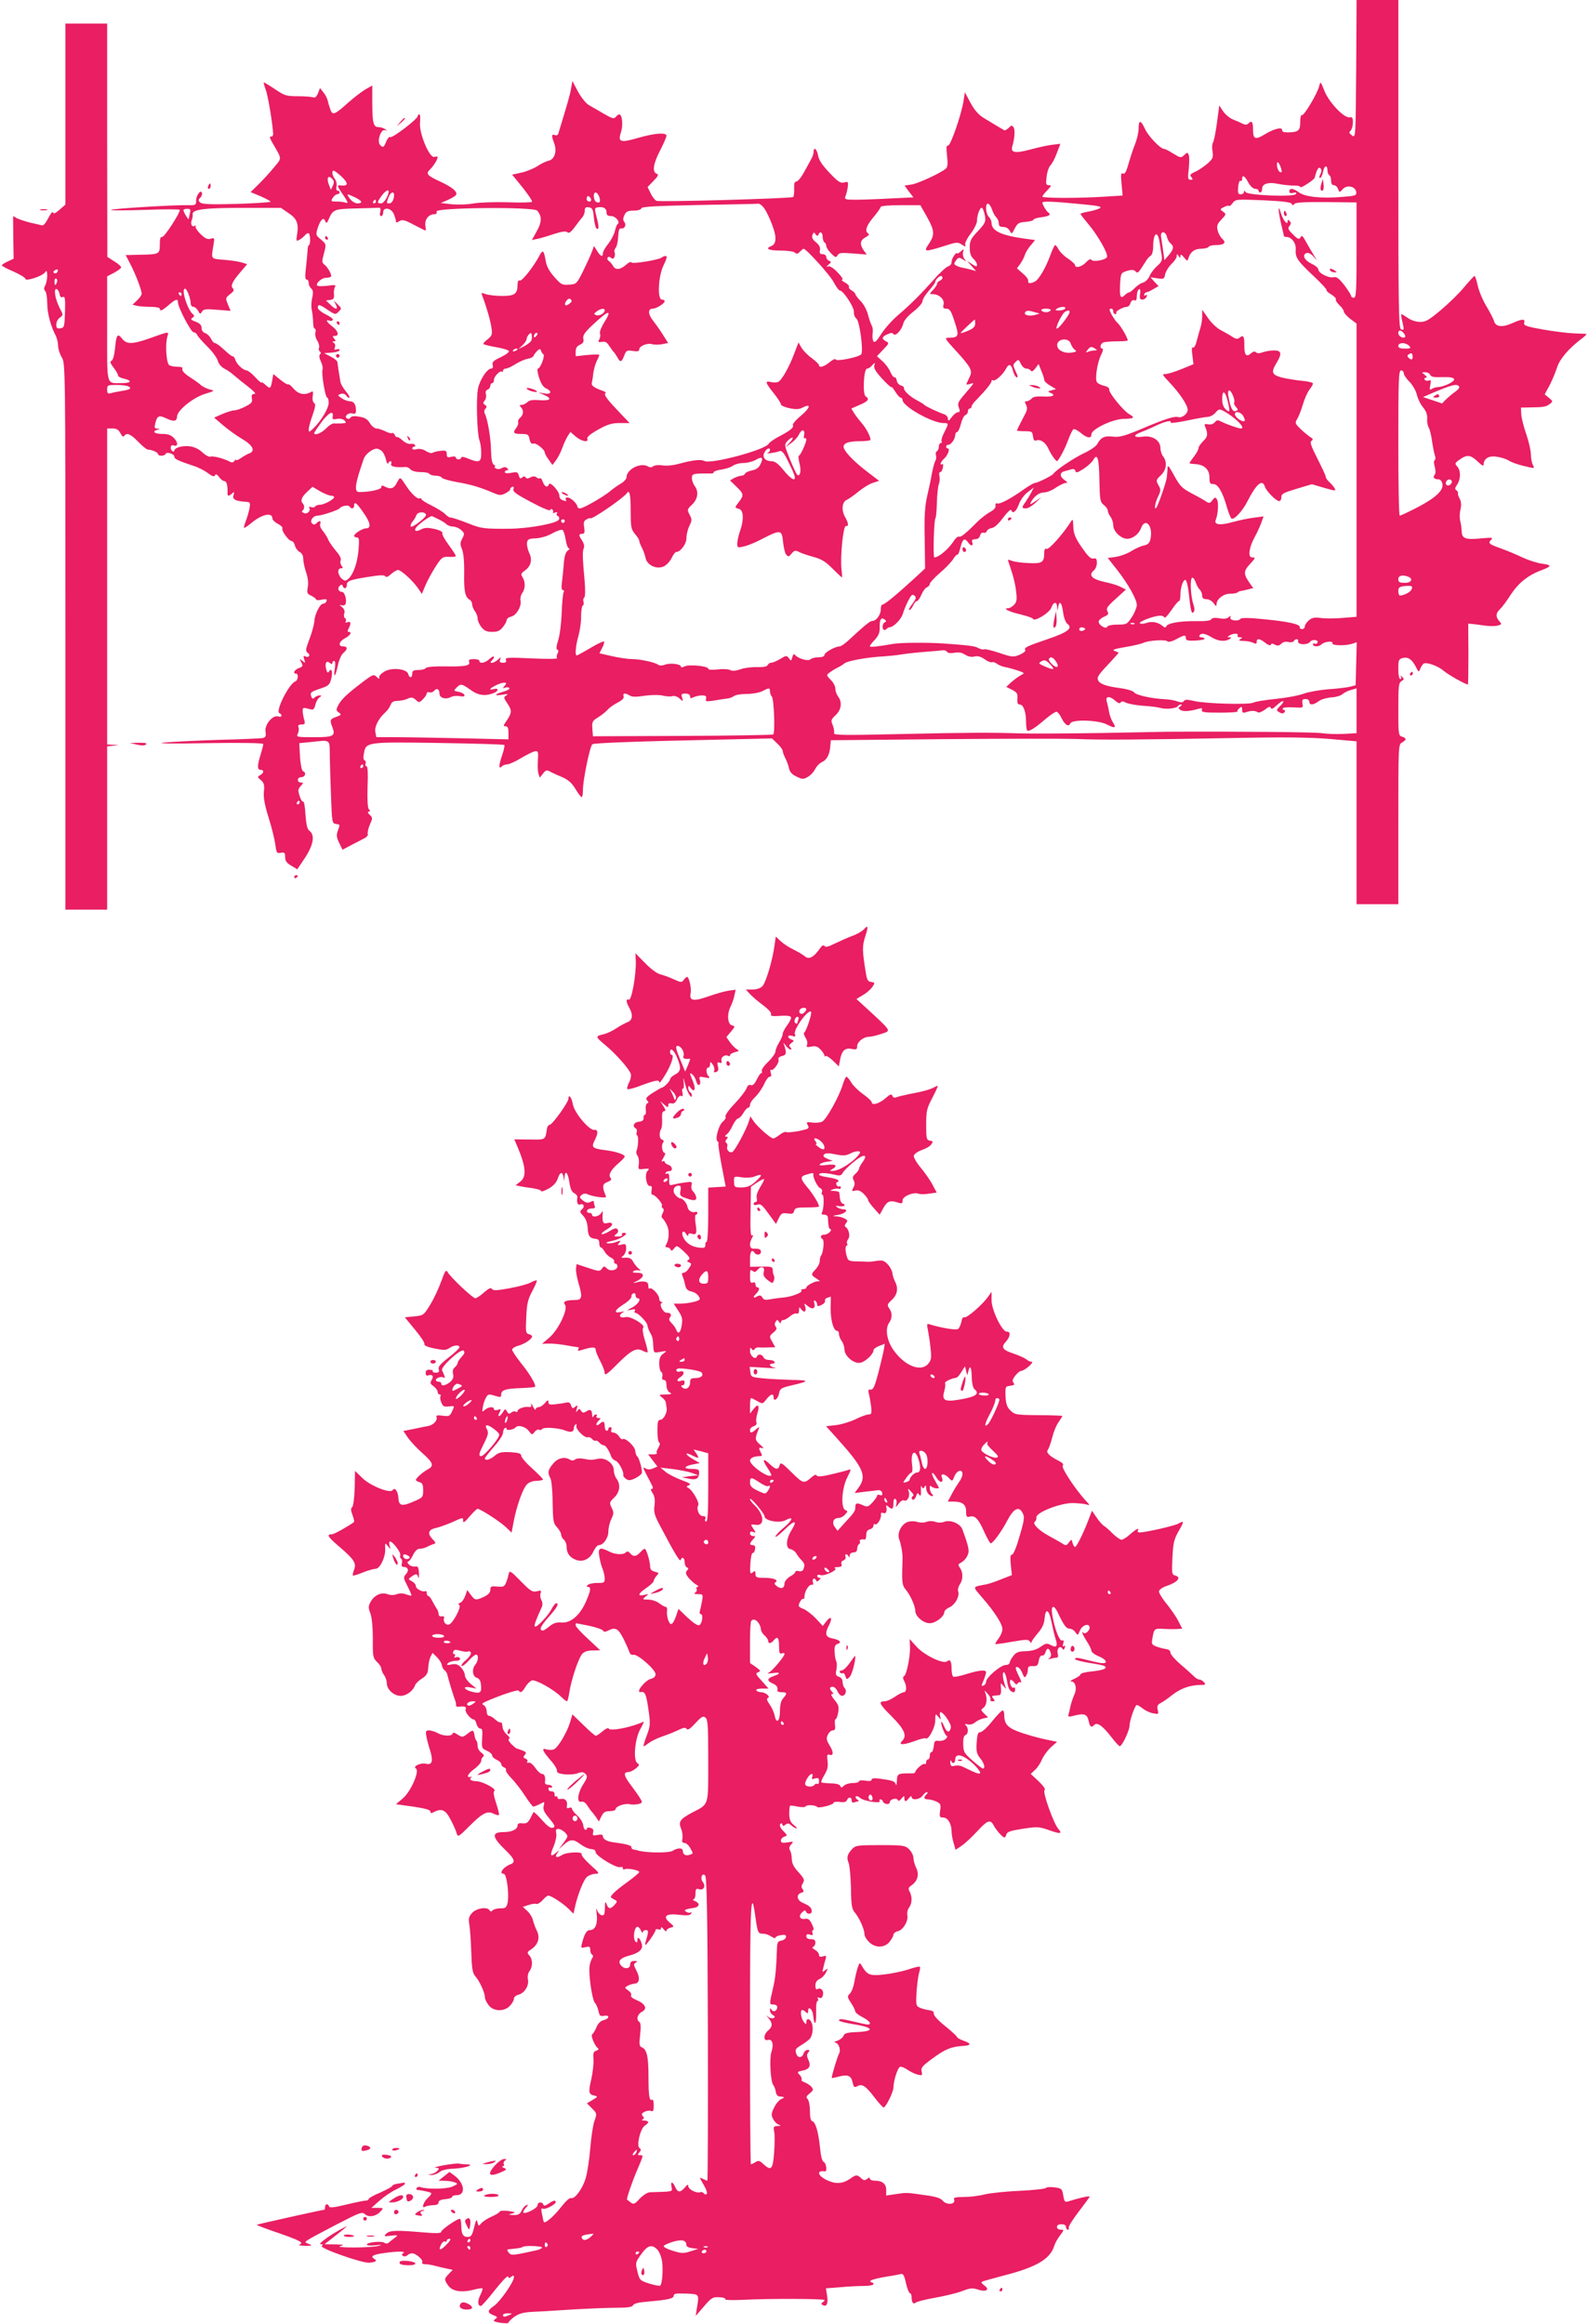 <?xml version="1.0" standalone="no"?>
<!DOCTYPE svg PUBLIC "-//W3C//DTD SVG 20010904//EN"
 "http://www.w3.org/TR/2001/REC-SVG-20010904/DTD/svg10.dtd">
<svg version="1.0" xmlns="http://www.w3.org/2000/svg"
 width="875pt" height="1280pt" viewBox="0 0 875 1280"
 preserveAspectRatio="xMidYMid meet">
<g transform="translate(0,1280) scale(0.1,-0.1)"
fill="#e91e63" stroke="none">
<path d="M7468 12420 c-3 -379 -3 -381 -23 -366 -16 12 -18 17 -7 27 6 7 12
27 12 45 0 25 -4 31 -17 28 -30 -7 -112 79 -139 143 -22 56 -23 57 -30 28 -10
-41 -85 -166 -95 -159 -5 3 -9 -12 -9 -33 0 -51 -8 -59 -57 -62 -32 -1 -43 2
-43 13 0 18 -44 7 -94 -23 -53 -33 -66 -28 -66 24 0 45 -7 54 -27 34 -7 -7
-17 -7 -29 -1 -11 6 -34 16 -52 23 -18 6 -43 27 -56 45 l-22 33 -13 -97 c-7
-53 -17 -102 -22 -108 -4 -5 -6 -27 -2 -48 5 -33 2 -40 -28 -67 -19 -16 -49
-37 -67 -45 -28 -12 -32 -18 -22 -29 10 -12 9 -15 -4 -15 -15 0 -16 8 -10 60
3 32 4 67 0 76 -6 16 -8 16 -25 0 -18 -17 -21 -16 -60 8 -22 14 -45 26 -51 26
-20 0 -87 70 -105 110 -23 50 -35 51 -35 3 0 -21 -9 -60 -20 -88 -11 -27 -27
-76 -36 -108 -12 -43 -20 -57 -30 -53 -12 5 -13 -5 -8 -58 l6 -63 -98 -6
c-131 -9 -344 -9 -344 0 0 4 12 20 27 35 23 24 24 28 9 28 -16 0 -18 6 -13 45
2 25 12 54 21 64 10 10 26 41 36 69 l19 50 -42 -5 c-23 -2 -76 -14 -118 -25
-87 -24 -115 -20 -105 15 13 44 17 92 7 106 -8 12 -12 12 -26 -3 -10 -9 -20
-15 -24 -14 -10 6 -70 41 -115 69 -28 17 -51 44 -72 83 l-31 58 -7 -47 c-12
-76 -72 -250 -86 -247 -9 2 -10 -12 -5 -56 5 -44 3 -63 -7 -71 -30 -25 -151
-81 -187 -87 l-40 -6 24 -33 25 -32 -127 -6 c-71 -4 -157 -7 -192 -7 -56 0
-62 2 -56 18 5 9 10 32 13 50 4 31 3 33 -20 27 -20 -5 -34 4 -80 53 -39 41
-59 70 -63 95 -7 38 -25 51 -25 20 0 -10 -6 -27 -13 -39 -6 -12 -24 -44 -40
-73 -15 -28 -34 -51 -42 -51 -10 0 -13 -11 -12 -40 1 -21 -2 -42 -5 -45 -8 -8
-734 -29 -753 -21 -8 3 -23 21 -32 41 l-17 35 33 34 c26 27 29 34 17 39 -26
10 -19 56 19 128 19 38 35 74 35 81 0 20 -65 15 -158 -12 -97 -28 -111 -23
-92 34 12 36 6 96 -10 96 -4 0 -13 -6 -19 -14 -10 -12 -20 -9 -65 17 -30 18
-67 39 -83 48 -16 9 -41 40 -60 74 l-31 59 -7 -39 c-5 -34 -18 -78 -71 -252
-2 -7 -10 -10 -19 -7 -18 7 -19 -4 -4 -43 17 -44 4 -90 -29 -98 -15 -3 -44
-17 -64 -31 -21 -13 -60 -29 -88 -35 l-50 -11 32 -39 c46 -55 78 -101 78 -110
0 -4 -60 -6 -134 -3 -74 2 -160 -1 -192 -7 -32 -6 -84 -7 -117 -4 l-60 7 33
14 c19 8 40 20 47 26 20 16 -10 44 -83 78 -72 33 -81 43 -56 67 19 18 42 55
42 68 0 3 -8 4 -18 1 -27 -9 -86 132 -79 191 2 24 1 43 -4 43 -5 0 -9 -4 -9
-10 0 -15 -139 -122 -151 -115 -5 4 -15 -7 -22 -24 -13 -34 -19 -37 -35 -18
-17 20 6 87 27 80 14 -4 14 -3 1 6 -8 6 -25 11 -36 11 -28 0 -34 23 -34 137
l0 92 -37 -21 c-21 -12 -62 -44 -92 -70 -75 -68 -89 -74 -100 -46 -5 13 -12
35 -15 49 -3 15 -14 37 -25 50 l-19 24 -11 -29 c-8 -19 -16 -26 -27 -22 -9 3
-46 6 -84 6 -63 0 -73 3 -126 39 -33 22 -60 38 -62 37 -1 -2 4 -21 12 -42 12
-34 36 -177 40 -239 1 -11 -5 -19 -12 -17 -9 1 -7 -7 5 -29 57 -99 56 -87 15
-137 -20 -25 -58 -67 -84 -93 l-48 -47 55 -23 c30 -13 55 -27 55 -30 0 -3 -84
-9 -187 -12 -144 -4 -191 -2 -201 8 -11 10 -11 15 1 26 7 8 12 20 9 27 -6 20
-32 -13 -32 -43 0 -24 -3 -26 -42 -25 -78 2 -420 -19 -427 -26 -3 -4 81 -3
186 0 106 4 193 4 193 0 0 -21 -87 -153 -97 -149 -9 3 -13 -9 -13 -41 0 -54
-3 -55 -108 -57 l-80 -2 26 -50 c29 -56 62 -142 62 -163 0 -7 -11 -23 -25 -36
l-25 -24 22 -6 c13 -3 47 -6 76 -6 28 0 52 -4 52 -10 0 -17 13 -11 49 20 38
33 51 37 51 15 0 -28 72 -165 86 -165 8 0 17 -7 20 -15 4 -9 29 -37 56 -64 27
-26 52 -61 57 -77 4 -17 19 -35 36 -44 16 -8 36 -22 45 -30 10 -8 30 -25 46
-38 75 -58 89 -72 73 -72 -12 0 -15 -7 -12 -24 4 -21 -2 -28 -36 -45 -22 -12
-49 -21 -60 -21 -11 0 -40 -9 -66 -20 l-46 -20 49 -42 c28 -24 75 -58 106 -76
58 -34 74 -66 39 -79 -10 -3 -30 -15 -45 -25 -16 -11 -28 -16 -28 -11 0 4 -4
2 -9 -5 -6 -10 -14 -11 -27 -4 -35 18 -91 32 -105 27 -8 -3 -28 8 -45 24 -19
18 -45 30 -70 33 -40 5 -84 -8 -84 -24 0 -5 -4 -6 -10 -3 -16 10 -12 38 5 32
25 -10 28 14 4 39 -17 18 -33 24 -66 24 -43 0 -59 14 -25 23 15 4 15 5 -2 6
-15 1 -17 6 -11 29 10 42 20 47 60 28 42 -20 59 -17 60 10 0 33 88 104 152
124 56 17 57 18 28 25 -16 4 -39 15 -50 25 -11 10 -39 30 -63 45 -26 17 -41
34 -38 42 4 9 -4 13 -27 13 -18 0 -38 4 -45 9 -16 10 -23 112 -11 155 9 32 17
33 -99 -8 -94 -33 -125 -33 -150 -1 -25 32 -32 22 -39 -57 -4 -36 -11 -62 -19
-65 -10 -4 -7 -13 11 -37 14 -18 25 -38 25 -44 0 -6 13 -13 30 -17 49 -11 45
-25 -9 -25 -88 0 -81 -24 -81 300 l0 288 37 19 c20 11 38 24 40 29 2 5 -15 21
-37 34 l-39 25 -1 643 0 642 -115 0 -115 0 0 -498 0 -499 -32 -28 c-23 -20
-33 -25 -36 -15 -3 7 -14 -7 -26 -31 -14 -28 -27 -43 -36 -40 -8 2 -37 9 -65
15 -27 7 -60 18 -72 24 l-21 12 1 -118 2 -117 -32 -15 c-18 -8 -33 -18 -33
-21 0 -4 29 -20 65 -35 36 -16 65 -34 65 -40 0 -15 91 14 107 35 10 14 12 11
13 -17 0 -18 -5 -43 -11 -54 -8 -14 -8 -23 0 -31 6 -6 11 -36 11 -67 0 -54 19
-126 47 -179 7 -15 13 -39 13 -56 0 -16 9 -45 20 -63 20 -32 20 -51 20 -1537
l0 -1505 115 0 115 0 0 449 0 450 32 4 33 4 -32 1 -33 2 0 870 0 870 30 0 c22
0 33 -7 43 -26 9 -17 17 -23 21 -15 13 20 35 11 76 -31 23 -24 46 -43 53 -44
23 -1 57 -15 57 -25 0 -12 37 -12 42 1 4 14 48 0 48 -15 0 -13 20 -22 103 -50
27 -8 64 -27 82 -41 24 -18 35 -21 39 -12 4 9 10 7 22 -9 9 -13 23 -23 30 -23
12 0 18 -24 17 -67 -1 -7 2 -13 6 -13 4 0 13 6 20 13 11 10 12 8 7 -10 -8 -24
11 -33 69 -37 23 -1 24 -4 19 -36 -4 -19 -13 -50 -20 -69 -8 -19 -12 -36 -10
-38 2 -2 19 9 37 24 60 51 119 64 119 27 0 -7 14 -21 30 -29 17 -9 28 -20 25
-25 -7 -12 35 -70 51 -70 6 0 15 -11 18 -25 3 -13 15 -29 26 -35 13 -7 20 -21
20 -39 0 -16 7 -48 15 -72 10 -28 14 -58 10 -81 -6 -34 -4 -39 19 -49 14 -7
26 -16 26 -20 0 -5 14 -6 31 -2 25 5 31 3 27 -8 -3 -8 -11 -14 -19 -14 -17 0
-47 -60 -48 -97 -1 -15 -12 -58 -26 -95 -23 -61 -24 -69 -10 -79 18 -13 3 -30
-16 -18 -8 4 -9 -1 -4 -17 7 -22 7 -23 -10 -9 -17 14 -17 14 -6 -8 11 -20 9
-23 -14 -32 -24 -9 -35 -30 -15 -30 15 0 12 -37 -4 -43 -36 -14 -112 -167 -87
-175 6 -2 11 -8 11 -14 0 -5 -8 -7 -18 -4 -30 10 -76 -45 -70 -84 4 -25 1 -31
-16 -35 -12 -2 -122 -7 -246 -10 -124 -4 -259 -11 -300 -15 -45 -5 50 -7 237
-3 188 3 313 1 313 -5 0 -5 -7 -31 -15 -58 -19 -62 -19 -84 0 -84 20 0 19 -17
-2 -29 -17 -9 -16 -11 4 -28 17 -15 20 -27 16 -63 -3 -32 4 -73 26 -143 17
-53 33 -120 37 -148 6 -47 9 -50 30 -46 21 4 24 0 24 -23 0 -21 8 -33 34 -48
l33 -20 44 66 c46 71 54 124 22 147 -11 8 -17 35 -21 88 -2 42 -8 74 -12 72
-5 -3 -14 11 -20 31 -10 30 -9 38 6 55 16 17 16 19 1 19 -10 0 -17 7 -17 15 0
8 9 15 20 15 21 0 28 26 9 32 -7 2 -14 36 -17 79 l-4 76 62 6 c114 12 105 19
106 -80 1 -49 4 -151 7 -228 5 -132 6 -140 26 -143 25 -4 24 -1 11 -38 -8 -23
-7 -37 8 -67 l18 -37 49 26 c28 14 60 31 73 38 12 6 20 17 17 23 -2 7 2 28 10
47 18 43 18 41 -1 60 -10 10 -11 16 -3 16 8 0 9 3 0 13 -7 9 -9 53 -7 125 3
72 1 112 -6 112 -6 0 -8 6 -5 14 3 8 1 16 -5 18 -7 3 -9 17 -4 39 11 62 14 63
411 57 196 -3 358 -8 362 -11 3 -3 -2 -27 -11 -53 -20 -59 -21 -83 -4 -66 7 7
21 12 31 12 10 0 44 15 75 34 32 19 66 36 77 38 18 3 20 -2 17 -49 -2 -28 -1
-62 3 -74 l7 -22 18 22 c14 19 20 21 36 13 10 -6 40 -20 67 -31 35 -15 54 -31
75 -65 15 -25 30 -46 35 -46 4 0 7 18 7 41 0 54 39 242 52 250 11 7 250 16
681 25 l308 7 29 -28 c17 -16 30 -34 30 -41 0 -7 7 -25 15 -41 8 -15 17 -41
20 -56 4 -19 17 -33 41 -44 32 -16 38 -16 62 -2 15 8 33 27 40 42 8 16 24 33
37 39 28 12 43 41 47 87 l3 34 625 6 c344 3 670 3 725 1 131 -6 370 -4 855 5
293 6 433 4 543 -5 l147 -13 0 -449 0 -448 115 0 115 0 0 440 c0 429 0 440 20
450 11 6 20 15 20 19 0 5 -9 11 -20 14 -19 5 -20 14 -20 151 0 128 2 146 18
155 14 8 15 12 3 23 -10 9 -12 10 -7 1 4 -7 2 -13 -3 -13 -7 0 -11 23 -11 55
0 50 2 55 25 61 29 7 50 -7 72 -50 15 -29 16 -30 24 -9 4 11 13 24 18 28 17
10 82 -14 111 -40 21 -19 120 -75 133 -75 2 0 3 75 3 168 l-1 167 25 -2 c14
-2 44 -5 68 -9 23 -3 54 -3 68 0 24 7 25 8 10 25 -21 23 -20 44 4 66 10 9 38
46 60 81 42 64 96 107 170 134 55 21 56 28 4 35 -27 3 -76 19 -109 34 -33 16
-88 39 -122 51 -66 24 -71 28 -50 49 10 10 0 11 -54 6 -88 -9 -109 -2 -110 38
-1 18 -4 43 -8 57 -4 14 -4 42 1 63 6 25 4 45 -4 60 -7 12 -11 26 -10 31 2 5
-2 12 -9 16 -9 6 -7 14 5 31 20 30 21 77 0 100 -14 15 -13 19 14 38 41 29 60
26 99 -11 24 -23 33 -27 33 -16 0 33 30 50 74 42 22 -3 50 -12 61 -19 20 -13
65 -28 118 -39 25 -6 27 -5 18 13 -6 11 -11 37 -11 57 0 21 -11 70 -25 111
-14 40 -27 90 -28 111 l-2 37 50 1 c75 1 88 3 109 19 18 14 18 15 -5 34 l-23
19 26 48 c14 27 33 72 42 100 16 49 66 107 140 162 16 12 25 22 20 23 -5 0
-36 2 -69 3 -33 1 -109 11 -168 21 -94 17 -108 22 -104 37 7 23 -10 23 -68 -3
-54 -24 -90 -19 -98 13 -4 13 -23 50 -43 83 -20 33 -41 84 -47 113 -6 28 -14
52 -17 52 -4 0 -28 -27 -56 -60 -27 -33 -85 -90 -129 -127 -68 -57 -85 -67
-117 -66 -20 0 -50 10 -66 22 -17 11 -32 21 -35 21 -3 0 -1 -17 4 -37 12 -51
11 -53 -6 -47 -13 5 -15 116 -15 910 l0 904 -115 0 -115 0 -2 -380z m-413
-549 c5 -17 4 -22 -6 -19 -8 3 -15 18 -17 34 -4 33 11 24 23 -15z m255 -11 c0
-10 5 -22 10 -25 6 -3 10 -17 10 -31 0 -15 6 -24 15 -24 9 0 19 -9 23 -21 8
-20 8 -20 26 -1 22 26 70 16 74 -15 3 -20 -3 -22 -83 -28 -110 -9 -201 1 -233
26 -29 22 -52 25 -52 5 0 -10 7 -12 22 -8 15 3 19 2 14 -7 -11 -17 -266 -7
-277 11 -7 10 -9 10 -9 1 0 -7 -8 -13 -18 -13 -14 0 -17 7 -14 40 2 22 8 37
13 34 5 -3 9 2 9 10 0 26 14 18 34 -19 11 -21 27 -35 38 -35 10 0 18 -4 18
-10 0 -5 5 -10 10 -10 6 0 10 9 10 20 0 28 34 39 89 27 25 -5 63 -9 84 -9 20
1 37 -3 37 -8 0 -11 79 41 80 52 0 4 5 19 10 34 8 19 14 24 21 17 8 -8 7 -17
0 -32 -7 -13 -8 -21 -2 -21 6 0 13 16 17 35 6 35 24 39 24 5z m-5432 -30 c43
-40 42 -57 -5 -51 -19 3 -16 -6 19 -56 23 -34 27 -45 14 -40 -10 4 -33 7 -52
7 -32 0 -33 1 -22 20 7 11 18 20 25 20 7 0 13 5 13 10 0 6 -5 10 -11 10 -7 0
-9 9 -6 23 3 12 -1 31 -9 41 -15 21 -19 46 -6 46 4 0 22 -14 40 -30z m-45 -52
l-11 -23 -11 28 c-14 36 -4 55 17 33 12 -12 13 -20 5 -38z m307 -32 c0 -25
-26 -66 -41 -66 -24 0 -24 5 2 41 17 24 39 39 39 25z m30 -20 c0 -25 -12 -46
-26 -46 -17 0 -17 1 -4 34 10 28 30 35 30 12z m1129 -8 c10 -28 5 -39 -14 -31
-17 6 -21 53 -5 53 6 0 14 -10 19 -22z m-1344 -5 c40 -19 45 -33 13 -33 -13 0
-31 12 -41 25 -21 30 -19 30 28 8z m1299 -8 c3 -9 0 -15 -9 -15 -8 0 -15 7
-15 15 0 8 4 15 9 15 5 0 11 -7 15 -15z m-1184 -15 c0 -5 -5 -10 -11 -10 -5 0
-7 5 -4 10 3 6 8 10 11 10 2 0 4 -4 4 -10z m5042 -12 c6 -10 10 -10 16 -1 5 8
57 11 174 10 l168 -2 0 -262 c0 -227 -2 -263 -15 -263 -8 0 -15 5 -15 10 0 6
-17 32 -37 59 -30 38 -43 48 -59 44 -27 -6 -84 23 -84 42 0 8 -17 23 -37 32
-40 19 -55 49 -29 59 10 4 24 -3 37 -17 l21 -24 -17 29 c-10 16 -27 45 -38 65
-27 48 -27 47 -37 32 -6 -11 -15 -8 -40 18 -27 26 -30 34 -19 47 9 11 9 18 1
26 -9 9 -12 9 -12 -2 0 -25 -27 11 -38 50 -16 55 -13 2 3 -65 8 -33 15 -62 15
-65 0 -3 7 -5 14 -5 28 0 54 -35 51 -68 -3 -45 8 -62 97 -146 43 -40 76 -76
73 -79 -3 -3 9 -14 26 -24 16 -10 28 -22 25 -27 -3 -4 6 -19 19 -31 14 -13 25
-29 25 -36 0 -7 16 -25 35 -40 l35 -26 0 -808 0 -807 -75 -6 c-41 -4 -94 -4
-119 -1 -35 5 -50 3 -68 -12 -13 -11 -23 -26 -23 -34 0 -8 -7 -15 -15 -15 -8
0 -14 5 -13 11 3 16 -63 31 -201 44 -78 8 -121 8 -125 2 -10 -16 -62 -10 -56
7 4 11 3 12 -10 1 -10 -8 -27 -10 -51 -5 -25 4 -39 2 -44 -6 -5 -8 -34 -11
-86 -10 -86 1 -156 -11 -162 -29 -3 -8 -9 -7 -21 3 -23 20 -59 27 -88 16 -14
-5 -30 -6 -36 -2 -12 7 75 41 110 42 12 1 23 -4 25 -10 2 -6 19 12 38 40 19
28 38 51 43 51 4 0 7 15 7 34 0 43 17 89 29 81 5 -3 12 -31 16 -63 11 -105 16
-125 27 -114 7 7 7 21 -1 45 -15 45 -19 141 -6 145 6 1 14 -10 19 -25 5 -15
15 -34 23 -41 7 -7 13 -22 13 -33 0 -13 7 -19 24 -19 13 0 30 -10 39 -22 13
-19 16 -20 16 -5 1 28 38 57 74 57 19 0 37 3 41 7 3 4 14 8 23 9 9 2 27 5 40
9 l24 6 -19 27 c-35 49 -35 66 -2 102 34 37 36 40 15 40 -24 0 -18 51 11 106
15 27 32 65 39 84 l13 36 -52 -7 c-28 -3 -81 -14 -117 -24 -72 -20 -106 -16
-94 13 13 31 16 97 6 112 -9 13 -12 12 -25 -5 -12 -17 -18 -18 -33 -8 -10 7
-43 26 -74 42 -63 34 -69 39 -109 112 -25 45 -30 50 -31 29 0 -14 -3 -36 -4
-50 -4 -30 -49 -157 -58 -167 -13 -13 -7 27 10 62 16 33 16 39 2 63 -14 26
-14 28 13 54 31 29 37 72 13 104 -8 10 -15 31 -15 46 0 42 -44 71 -97 63 -51
-7 -57 7 -10 25 17 6 55 22 83 36 50 24 90 32 80 16 -3 -4 37 1 87 11 51 11
103 20 117 21 14 0 33 11 43 23 16 19 22 21 40 12 65 -34 131 -99 100 -99 -13
0 -78 23 -104 36 -23 12 -28 12 -40 -2 -7 -9 -22 -14 -36 -11 -19 4 -23 1 -17
-12 17 -40 15 -57 -10 -80 -14 -14 -26 -31 -26 -38 0 -8 -11 -29 -25 -47 -14
-18 -25 -35 -25 -37 0 -2 13 -4 30 -5 50 -2 80 -29 80 -73 0 -32 3 -37 21 -37
25 1 51 -42 75 -127 9 -32 21 -60 25 -63 14 -9 60 40 86 91 51 100 84 129 98
85 8 -25 62 -80 79 -80 7 0 12 10 12 21 -1 19 11 25 84 47 l84 25 68 -20 c59
-17 66 -18 58 -4 -4 9 -18 25 -29 35 -12 11 -21 24 -21 31 0 6 -21 51 -46 100
-35 69 -42 90 -32 97 10 7 9 12 -7 21 -11 7 -34 26 -53 44 -31 30 -32 34 -19
55 8 13 22 48 31 79 9 31 25 67 36 82 11 14 20 29 20 35 0 5 -28 12 -63 15
-34 3 -84 12 -110 18 -54 15 -59 29 -27 81 30 50 27 68 -14 68 -19 0 -47 -5
-62 -10 -19 -7 -31 -7 -37 -1 -7 7 -16 6 -28 -5 -26 -23 -37 -10 -37 41 1 52
-5 63 -26 45 -12 -9 -21 -8 -43 7 -15 10 -44 26 -63 36 -19 10 -50 39 -67 64
l-33 47 0 -35 c0 -20 -4 -49 -10 -65 -5 -16 -14 -48 -20 -72 -6 -24 -15 -40
-21 -36 -6 4 -8 -11 -3 -43 l6 -49 -66 -27 c-37 -15 -76 -27 -88 -27 -20 0
-18 -4 18 -42 60 -63 104 -129 104 -155 0 -23 -32 -47 -53 -40 -19 6 -74 -11
-198 -64 -98 -41 -124 -48 -160 -44 -47 6 -67 -4 -87 -41 -6 -12 -40 -35 -75
-51 -56 -27 -153 -92 -167 -113 -7 -10 -87 -50 -101 -50 -6 0 -32 -15 -58 -33
-69 -50 -134 -85 -149 -80 -8 3 -12 -1 -10 -12 2 -11 -9 -24 -32 -36 -19 -11
-49 -34 -67 -52 -61 -62 -93 -88 -102 -83 -5 3 -16 -5 -25 -18 -31 -49 -86
-96 -111 -96 -8 0 -2 210 6 215 3 3 7 41 8 85 1 45 6 91 11 104 5 13 6 33 3
45 -3 12 -1 21 5 21 5 0 12 11 14 25 3 13 1 22 -3 19 -17 -10 -9 13 10 30 21
19 34 56 20 56 -5 0 -9 5 -9 10 0 6 5 10 11 10 16 0 38 31 39 53 0 9 4 17 10
17 5 0 15 20 21 44 6 25 17 47 25 50 8 3 14 12 14 21 0 8 5 15 10 15 6 0 10 5
10 11 0 6 12 23 28 38 47 48 82 91 82 102 0 5 4 8 9 4 11 -6 53 31 70 63 16
31 29 28 39 -10 4 -17 13 -33 20 -36 9 -3 7 8 -5 32 -16 34 -16 38 0 53 15 15
17 14 28 -10 7 -15 20 -27 30 -27 10 0 21 -5 25 -11 4 -8 13 -4 25 12 l18 24
15 -37 c9 -21 16 -43 16 -50 0 -7 15 -22 33 -32 l32 -19 -25 -7 c-21 -5 -22
-7 -7 -13 34 -13 16 -24 -37 -21 -38 2 -58 -1 -66 -12 -7 -7 -19 -14 -27 -14
-11 0 -11 -4 -3 -20 8 -16 7 -28 -5 -50 -40 -77 -45 -88 -45 -92 0 -1 19 -3
42 -3 40 0 43 -2 46 -28 3 -21 8 -27 18 -23 23 9 52 -11 68 -47 16 -35 44 -73
49 -66 20 27 41 68 58 113 11 31 25 58 30 62 5 3 23 -6 40 -20 35 -30 59 -33
59 -8 0 28 116 84 178 85 57 1 64 7 30 26 -31 17 -114 119 -110 136 1 8 -10
16 -27 20 -16 3 -34 12 -40 19 -13 16 1 112 24 155 9 18 11 31 5 31 -16 0 -12
27 6 34 9 3 42 6 75 6 32 0 59 2 59 5 0 14 -40 83 -55 95 -15 13 -45 62 -45
75 0 3 5 5 10 5 6 0 10 -7 10 -15 0 -8 5 -15 12 -15 6 0 8 3 5 7 -8 7 38 33
58 33 8 0 17 9 20 21 4 12 12 18 21 15 10 -4 14 3 14 24 0 16 5 32 11 36 8 5
10 -3 7 -25 -4 -24 -1 -31 13 -31 9 0 20 7 23 16 4 9 2 13 -5 8 -7 -4 -10 -2
-8 5 3 7 8 12 12 11 4 0 21 7 37 17 l30 17 -23 24 -22 25 38 -6 c35 -5 38 -4
43 23 4 15 19 41 35 56 16 15 29 35 29 43 0 14 1 14 10 1 9 -13 10 -13 10 0 1
11 6 9 20 -8 18 -22 19 -22 25 -2 10 33 34 50 70 50 19 0 37 5 40 10 3 6 21
10 38 10 48 0 62 13 38 34 -11 10 -23 32 -26 48 -6 24 -2 35 21 59 27 28 27
30 9 43 -18 13 -18 14 4 25 13 7 25 10 28 7 4 -3 13 4 21 16 15 20 20 21 165
15 106 -5 153 -10 159 -19z m-1162 -2 c105 -10 122 -14 104 -24 -12 -6 -40
-14 -63 -18 -22 -4 -41 -9 -41 -12 0 -3 19 -28 43 -56 52 -62 110 -163 103
-181 -6 -17 -77 -30 -86 -16 -4 7 -15 2 -30 -14 -23 -25 -60 -34 -60 -15 0 5
-17 21 -38 35 -22 14 -45 37 -52 50 -7 14 -16 25 -20 25 -3 0 -14 -23 -25 -52
-25 -70 -63 -136 -85 -148 -26 -14 -41 -12 -38 3 2 8 -12 26 -30 41 l-32 28
19 26 c10 15 22 37 25 50 4 12 18 35 32 51 l24 29 -52 7 c-134 18 -188 43
-188 88 0 10 -7 25 -15 33 -18 18 -21 78 -3 72 6 -2 16 -17 21 -33 6 -17 16
-36 24 -43 7 -7 13 -22 13 -33 0 -14 7 -19 25 -19 14 0 29 -8 35 -21 11 -20
12 -19 28 13 15 29 23 33 60 36 23 2 42 7 42 11 0 5 18 11 41 14 45 6 59 14
43 25 -11 7 -34 45 -34 56 0 9 68 6 210 -8z m-1741 -24 c11 -16 31 -57 44 -93
25 -67 23 -104 -8 -115 -34 -14 -11 -24 53 -24 37 0 73 -5 79 -11 9 -9 16 -8
28 5 9 9 18 16 20 16 14 0 145 -144 165 -183 14 -26 29 -47 35 -47 19 -1 79
-92 77 -118 -1 -13 5 -30 14 -37 18 -13 40 -183 26 -197 -16 -16 -136 -40
-140 -28 -2 6 -17 -1 -34 -15 -30 -25 -58 -33 -58 -16 0 5 -18 22 -39 38 -22
15 -47 41 -57 57 l-17 30 -23 -60 c-29 -78 -71 -151 -90 -158 -9 -3 -26 -3
-40 0 -33 8 -30 -3 16 -61 22 -27 40 -55 40 -62 0 -6 21 -16 47 -21 37 -8 53
-7 74 4 48 24 41 -2 -11 -46 -28 -23 -47 -46 -44 -52 7 -12 -16 -31 -78 -63
-26 -14 -51 -31 -55 -39 -19 -34 -319 -114 -354 -95 -20 10 -61 6 -139 -15
-32 -9 -71 -13 -92 -9 -22 3 -43 1 -51 -5 -8 -7 -18 -7 -27 -2 -40 26 -120
-14 -120 -59 0 -9 -15 -25 -32 -35 -18 -10 -44 -29 -58 -41 -34 -29 -148 -95
-166 -95 -8 0 -14 4 -14 8 0 17 -37 52 -54 52 -10 0 -14 -4 -11 -10 7 -12 3
-12 -19 -4 -9 3 -16 14 -16 25 0 23 -51 79 -57 62 -8 -21 -23 -15 -34 13 -5
15 -12 24 -16 20 -3 -3 -12 -1 -19 5 -9 7 -19 7 -33 0 -14 -8 -22 -8 -26 -1
-5 8 -11 8 -20 0 -9 -8 -14 -5 -18 11 -5 19 -10 21 -41 15 -23 -4 -36 -3 -36
4 0 5 5 10 12 10 9 0 9 3 1 11 -8 8 -17 8 -30 1 -12 -7 -25 -7 -34 -1 -7 5 -9
9 -4 9 6 0 3 5 -5 10 -10 6 -15 29 -16 77 -1 70 -19 175 -34 204 -5 10 -4 21
3 28 9 9 8 14 -2 21 -12 7 -12 11 -2 24 7 8 10 24 7 34 -4 13 -1 22 9 26 8 3
15 12 15 21 0 8 5 15 10 15 6 0 10 8 10 18 0 19 35 54 44 45 3 -4 6 -1 6 5 0
7 7 12 15 12 9 0 33 11 54 25 22 13 52 27 68 29 15 3 29 10 31 16 2 6 11 18
20 27 13 13 17 13 21 2 2 -8 8 -17 13 -20 11 -7 -16 -79 -30 -79 -5 0 -2 -22
6 -49 11 -33 23 -53 39 -60 35 -16 29 -35 -9 -28 l-33 6 33 -15 c45 -20 33
-32 -28 -28 -36 3 -56 0 -66 -11 -9 -8 -23 -15 -32 -15 -12 0 -13 -3 -4 -12
17 -17 15 -43 -3 -58 -9 -7 -14 -18 -12 -25 3 -6 -1 -19 -9 -30 -22 -29 -17
-35 26 -35 37 0 41 -3 46 -29 4 -20 11 -28 21 -24 14 6 63 -33 63 -50 0 -5 9
-22 21 -38 l21 -30 19 25 c11 14 26 44 35 68 8 23 22 53 30 66 l15 23 30 -26
c33 -27 72 -34 63 -11 -3 9 17 26 60 50 52 29 75 36 119 36 l54 0 -73 77 c-49
51 -69 80 -62 85 8 4 2 11 -17 17 -45 16 -60 28 -56 43 2 7 6 31 8 53 3 22 12
52 19 67 8 15 14 30 14 33 0 4 -29 3 -65 0 l-65 -7 0 26 c0 18 7 30 23 37 18
8 23 17 19 34 -3 19 8 35 53 77 90 84 109 86 59 7 -14 -23 -23 -48 -20 -56 3
-8 2 -22 -4 -32 -8 -15 -6 -17 15 -14 17 4 28 -2 41 -24 10 -15 21 -30 25 -33
3 -3 11 -15 18 -27 16 -31 24 -29 38 8 11 29 15 31 48 26 27 -4 35 -2 35 9 0
18 46 37 72 28 11 -3 35 -3 53 0 l34 7 -27 43 c-15 24 -40 60 -56 80 -29 37
-29 66 -1 66 19 0 65 29 65 41 0 5 -7 9 -15 9 -27 0 -20 132 10 191 17 34 20
49 11 49 -7 0 -16 -3 -20 -7 -14 -14 -166 -39 -169 -28 -3 5 -15 0 -28 -12
-33 -29 -59 -32 -73 -8 -6 11 -17 24 -24 28 -7 5 -10 13 -6 18 4 6 10 6 19 -1
9 -8 14 -6 19 6 3 9 3 20 0 25 -3 6 0 16 6 24 7 8 13 36 14 62 2 34 6 47 16
45 19 -4 31 20 18 35 -8 10 -8 20 0 38 10 20 19 25 51 25 23 0 41 5 43 13 4 9
80 13 319 18 173 3 319 6 326 7 6 1 21 -11 32 -26z m895 -46 c43 -76 44 -99
11 -149 -31 -45 -25 -46 81 -13 71 23 78 24 100 9 20 -13 23 -13 19 -1 -3 8
10 35 30 61 19 25 35 57 35 71 0 35 19 81 29 70 5 -5 11 -25 15 -44 5 -31 1
-40 -39 -83 -39 -41 -45 -53 -45 -91 0 -30 6 -48 20 -61 11 -10 20 -25 20 -33
0 -12 -5 -11 -27 3 l-28 18 25 -28 25 -28 -25 7 c-14 4 -35 9 -47 11 -12 2
-28 7 -37 12 -14 8 -14 11 -2 28 13 18 17 19 38 6 21 -13 22 -13 9 2 -7 9 -11
26 -8 38 5 20 5 20 -14 3 -10 -9 -19 -13 -19 -9 0 5 -7 0 -15 -11 -8 -10 -15
-27 -15 -37 0 -11 -8 -21 -19 -24 -10 -3 -45 -34 -77 -71 -78 -87 -128 -137
-198 -197 -32 -27 -74 -74 -93 -104 -26 -41 -37 -51 -44 -40 -4 8 -6 26 -4 41
3 16 1 36 -5 45 -5 10 -15 38 -21 62 -6 24 -24 57 -40 73 -16 16 -29 34 -29
38 0 5 -9 14 -20 20 -11 6 -18 15 -15 20 3 5 -7 16 -22 24 -15 8 -22 15 -15
16 7 0 -4 18 -25 39 -22 24 -43 37 -52 34 -13 -4 -12 -2 2 10 15 13 16 15 2
21 -8 3 -15 12 -15 21 0 8 -9 15 -19 15 -15 0 -19 5 -16 22 3 16 -4 29 -22 44
-19 15 -24 26 -19 40 6 16 9 16 17 4 8 -11 12 -12 16 -2 8 21 23 13 23 -12 0
-14 5 -28 10 -31 6 -3 10 -12 10 -20 0 -8 12 -26 27 -41 23 -23 27 -24 35 -10
8 14 21 15 85 10 l76 -6 -17 23 c-23 34 -20 56 10 72 17 9 23 17 15 21 -20 13
-12 41 29 90 22 26 40 52 40 57 0 5 49 9 109 9 l109 0 36 -64z m-3516 21 c46
-30 58 -58 48 -118 -6 -37 -5 -39 12 -30 10 5 24 17 31 25 8 9 17 14 21 11 10
-6 10 -65 1 -65 -3 0 -7 -12 -7 -27 -1 -16 -5 -58 -9 -95 -6 -49 -5 -68 4 -68
6 0 11 -8 11 -19 0 -10 6 -24 14 -30 10 -9 12 -21 5 -52 -5 -22 -6 -52 -2 -67
3 -15 7 -44 7 -64 0 -21 4 -38 9 -38 5 0 7 -10 4 -21 -3 -12 1 -32 10 -45 8
-13 13 -30 10 -39 -4 -8 -1 -17 4 -21 7 -4 7 -10 1 -16 -6 -6 -4 -20 5 -39 8
-16 12 -37 9 -45 -7 -19 15 -154 26 -154 4 0 8 -13 8 -28 0 -31 -43 -102 -84
-141 -23 -22 -26 -23 -26 -6 0 10 9 45 21 78 16 46 18 61 9 67 -7 5 -11 20 -8
38 4 27 2 30 -13 21 -33 -17 -66 -10 -92 20 -14 17 -27 27 -30 24 -3 -3 -23 9
-44 26 l-38 31 -6 -35 c-8 -46 -11 -49 -37 -25 -12 12 -22 17 -22 13 0 -4 -16
9 -35 30 -18 20 -40 37 -47 37 -19 1 -54 33 -62 58 -4 12 -10 21 -14 19 -4 -1
-25 15 -47 36 -21 20 -44 37 -50 37 -7 0 -17 11 -23 24 -6 13 -20 27 -31 31
-13 4 -21 15 -21 28 0 16 -9 26 -32 35 -27 10 -30 14 -18 22 10 7 11 12 4 18
-30 21 -69 142 -45 142 10 0 31 -54 31 -81 0 -11 7 -19 15 -19 8 0 19 -10 26
-22 10 -19 12 -19 21 -5 8 15 20 16 83 11 l75 -6 -15 35 c-14 35 -14 36 12 57
20 15 24 23 15 32 -14 14 -3 37 45 93 l34 40 -28 9 c-15 5 -59 12 -98 15 -77
7 -73 0 -59 85 6 36 5 38 -16 31 -17 -5 -30 1 -56 26 -18 18 -30 37 -27 42 3
6 1 7 -5 3 -15 -9 -25 11 -16 32 4 9 6 24 5 33 -3 26 71 35 290 34 l196 0 41
-28z m506 6 c-4 -14 -2 -23 5 -23 6 0 11 9 11 20 0 31 42 26 58 -7 6 -15 12
-33 12 -40 0 -10 4 -11 19 -1 16 10 29 7 80 -20 34 -18 63 -32 64 -32 2 0 2
13 -1 28 -4 33 19 62 48 62 13 0 17 5 14 15 -9 22 535 27 554 5 27 -31 26 -63
-2 -113 l-27 -49 33 7 c18 4 59 16 91 27 41 13 62 16 71 9 9 -8 20 0 42 30 16
22 35 46 42 54 6 7 12 23 12 35 0 16 5 21 23 18 19 -3 23 -11 27 -55 3 -28 9
-55 13 -59 15 -16 17 5 3 57 -13 51 -13 54 6 57 30 5 48 -5 48 -28 0 -15 7
-20 25 -20 25 0 53 -34 36 -44 -4 -3 -11 -20 -15 -38 -4 -18 -20 -49 -36 -70
-17 -20 -30 -44 -30 -52 0 -24 -13 -19 -32 12 l-17 27 -13 -35 c-7 -19 -29
-66 -48 -105 -34 -68 -36 -70 -76 -73 -38 -3 -45 1 -82 43 -27 31 -43 59 -47
88 -10 59 -16 64 -34 30 -31 -60 -96 -142 -108 -138 -8 3 -13 -5 -13 -21 0
-53 -15 -64 -85 -64 -35 0 -76 5 -90 10 -24 9 -26 8 -20 -7 24 -63 46 -140 51
-177 6 -38 3 -45 -21 -65 -16 -11 -26 -24 -23 -26 3 -3 34 -11 69 -17 35 -6
67 -15 71 -21 3 -6 -15 -20 -44 -34 -41 -19 -49 -27 -45 -43 3 -13 0 -20 -8
-20 -23 0 -64 -64 -73 -111 -11 -57 -5 -249 8 -284 6 -15 10 -46 10 -71 0 -50
-11 -55 -74 -29 -21 9 -36 11 -36 5 0 -5 -7 -10 -15 -10 -8 0 -15 5 -15 10 0
6 -11 8 -25 4 -21 -5 -25 -3 -25 15 0 18 -5 21 -33 18 -18 -2 -38 -6 -45 -11
-6 -4 -23 1 -37 10 -16 10 -34 14 -50 10 -14 -4 -25 -2 -25 4 0 5 5 10 11 10
5 0 8 4 4 9 -3 6 -14 8 -25 6 -10 -2 -30 7 -44 20 -13 12 -27 20 -30 18 -3 -3
-8 2 -12 11 -3 9 -10 13 -15 11 -5 -3 -22 1 -38 10 -17 8 -38 15 -48 15 -10 0
-26 13 -36 29 -13 22 -27 31 -58 36 -29 5 -44 3 -49 -5 -4 -7 -13 -9 -19 -5
-18 11 6 34 29 28 15 -4 20 0 20 15 0 35 -11 52 -34 52 -12 0 -32 8 -45 17
-23 16 -23 17 -5 23 12 5 23 1 31 -9 6 -9 14 -14 17 -11 3 3 -6 19 -20 35 -13
16 -26 38 -29 49 -5 28 -16 98 -17 112 -1 7 -17 20 -37 30 l-36 19 43 3 c23 2
42 8 42 14 0 5 -7 7 -16 4 -12 -5 -15 -2 -10 11 4 9 1 20 -6 25 -10 6 -10 8 1
8 11 0 11 3 1 15 -10 12 -10 15 4 15 26 0 18 28 -14 52 -31 23 -40 41 -16 32
8 -3 16 -1 19 4 4 4 -14 18 -38 30 -25 12 -45 29 -45 37 0 21 10 19 52 -10 44
-29 45 -30 65 -9 15 14 14 17 -7 37 l-22 22 11 -22 c8 -15 8 -23 1 -23 -5 0
-20 10 -32 23 l-23 22 23 3 c19 3 23 9 21 30 -2 15 1 33 5 41 8 12 0 13 -41 7
-27 -3 -53 -3 -56 1 -11 11 24 43 48 43 12 0 24 3 27 6 8 7 -16 52 -36 67 -14
11 -14 18 -2 62 13 50 13 50 -17 76 -29 24 -29 26 -17 65 15 45 32 61 41 36 6
-14 8 -13 18 8 24 57 30 59 152 62 63 2 120 3 126 4 8 0 10 -8 7 -23z m-1048
-5 c-3 -13 -6 -27 -6 -33 -1 -11 -29 35 -30 48 0 4 10 7 21 7 17 0 20 -4 15
-22z m5380 -133 c3 -13 12 -29 20 -36 20 -16 17 -32 -10 -64 l-24 -28 -7 49
c-3 27 -9 61 -11 77 -7 35 23 38 32 2z m-41 -27 c3 -24 9 -57 12 -75 4 -26 0
-36 -25 -58 -17 -15 -36 -40 -42 -56 -7 -16 -23 -32 -35 -35 -13 -3 -33 -17
-46 -30 -12 -13 -27 -24 -31 -24 -5 0 -16 -7 -25 -16 -23 -23 -29 -7 -25 62 4
60 4 61 38 72 27 8 38 7 47 -3 12 -13 16 -9 59 60 7 11 19 24 26 28 6 4 12 25
12 47 0 76 24 96 35 28z m-6070 -167 c-3 -6 -11 -8 -17 -5 -6 4 -5 9 3 15 16
10 23 4 14 -10z m4875 -31 c0 -6 -7 -13 -15 -16 -8 -4 -15 -11 -15 -17 0 -6
-10 -21 -22 -34 -21 -22 -21 -23 -2 -23 35 0 66 -29 60 -56 -5 -19 -2 -24 14
-24 22 0 28 -12 54 -95 17 -55 11 -65 -37 -65 -28 0 -27 -2 36 -71 85 -93 94
-111 76 -146 -7 -16 -15 -32 -17 -37 -3 -4 6 -5 19 -1 27 9 30 13 -39 -68 -26
-31 -30 -41 -22 -62 7 -19 6 -25 -4 -25 -8 0 -24 -12 -35 -27 -16 -22 -20 -24
-21 -10 0 10 -8 20 -17 24 -39 13 -108 46 -113 53 -3 4 -21 15 -40 25 -39 20
-76 55 -72 68 1 5 -6 11 -17 14 -11 3 -21 15 -23 27 -2 11 -7 20 -12 18 -5 -2
-15 11 -23 29 -7 18 -27 45 -44 60 l-30 27 34 36 c33 34 34 37 16 46 -26 14
-24 25 8 39 20 9 28 9 33 1 10 -16 46 23 54 58 3 16 26 43 56 66 28 22 50 47
50 58 0 10 16 35 35 57 19 21 35 43 35 48 0 11 21 33 32 33 4 0 8 -5 8 -10z
m-4877 -25 c-7 -21 -13 -19 -13 6 0 11 4 18 10 14 5 -3 7 -12 3 -20z m15 -64
c2 -15 8 -21 18 -17 12 5 14 -8 12 -82 -3 -82 -4 -87 -25 -90 -19 -3 -23 1
-23 21 0 14 9 31 20 38 19 14 19 14 -2 54 -25 49 -34 109 -16 103 7 -3 14 -15
16 -27z m672 -1 c0 -5 -2 -10 -4 -10 -3 0 -8 5 -11 10 -3 6 -1 10 4 10 6 0 11
-4 11 -10z m2134 -54 c-22 -17 -32 -3 -13 20 8 10 15 12 23 4 7 -7 4 -14 -10
-24z m2731 -26 c-3 -5 -18 -10 -33 -10 -21 0 -24 2 -12 10 20 13 53 13 45 0z
m-2535 -9 c0 -16 -30 -33 -46 -27 -16 6 -15 8 2 21 21 16 44 19 44 6z m2455
-1 c-3 -5 -15 -10 -25 -10 -10 0 -22 5 -25 10 -4 6 7 10 25 10 18 0 29 -4 25
-10z m-85 -10 l25 -7 -27 -8 c-32 -8 -62 0 -53 15 7 11 19 11 55 0z m190 2 c0
-15 -59 -92 -70 -92 -12 0 27 81 44 92 15 10 26 10 26 0z m-520 -64 c0 -17
-10 -27 -40 -40 -22 -9 -40 -15 -40 -12 0 4 73 73 78 74 1 0 2 -10 2 -22z
m2360 -53 c7 -9 10 -18 7 -21 -10 -11 -37 5 -37 21 0 19 14 19 30 0z m-4804
-40 c-3 -8 -20 -21 -38 -31 l-33 -16 23 21 c12 12 22 27 22 34 0 7 6 19 13 26
10 10 13 9 15 -4 2 -9 1 -22 -2 -30z m26 23 c-7 -7 -12 -8 -12 -2 0 14 12 26
19 19 2 -3 -1 -11 -7 -17z m2944 -40 c4 -13 14 -28 22 -34 13 -9 10 -12 -17
-16 -38 -6 -75 11 -79 36 -8 39 62 51 74 14z m1864 -13 c11 -13 7 -15 -24 -15
-25 0 -36 4 -36 15 0 9 9 15 24 15 13 0 29 -7 36 -15z m-1730 -15 c13 -8 13
-10 -2 -10 -9 0 -25 -3 -35 -7 -16 -6 -16 -5 -4 10 16 20 20 20 41 7z m-3180
-4 c0 -2 -7 -7 -16 -10 -8 -3 -12 -2 -9 4 6 10 25 14 25 6z m4926 -54 c-4 -3
-12 0 -19 7 -9 9 -9 14 3 21 11 7 16 5 18 -6 2 -9 1 -18 -2 -22z m-2961 -32
c-4 -6 0 -22 9 -35 20 -30 86 -97 86 -87 0 4 9 -8 20 -25 11 -18 24 -33 30
-33 5 0 10 -6 10 -13 0 -35 164 -127 225 -127 30 0 30 -1 5 -51 -12 -22 -18
-44 -15 -49 3 -6 1 -10 -4 -10 -6 0 -11 -9 -11 -19 0 -11 -5 -23 -11 -26 -6
-4 -8 -14 -5 -22 3 -8 2 -23 -4 -32 -5 -10 -14 -43 -19 -72 -5 -30 -17 -85
-26 -124 -12 -53 -16 -110 -13 -233 l2 -163 -67 -62 c-91 -83 -156 -137 -168
-137 -5 0 -9 -12 -9 -27 0 -29 -25 -63 -47 -63 -12 0 -38 -21 -131 -107 -19
-18 -41 -33 -48 -33 -24 0 -84 -33 -84 -47 0 -8 -12 -13 -33 -13 -18 0 -38 -5
-44 -11 -13 -13 -71 5 -86 25 -4 7 -10 1 -14 -13 -6 -22 -7 -23 -19 -6 -12 16
-15 16 -47 -4 -19 -11 -41 -21 -50 -21 -8 0 -17 -6 -20 -13 -3 -8 -23 -12 -57
-11 -29 1 -71 -4 -92 -12 -27 -9 -46 -11 -58 -4 -9 5 -41 7 -69 3 -31 -3 -51
-2 -51 4 0 15 -107 25 -130 13 -11 -6 -20 -7 -20 -2 0 15 -58 22 -86 12 -15
-6 -31 -7 -38 -2 -17 14 -100 32 -144 32 -22 0 -71 7 -111 16 l-70 16 15 30
c9 16 13 32 10 35 -3 3 -37 -13 -75 -36 -38 -22 -72 -41 -75 -41 -11 0 -6 55
10 110 8 30 15 78 14 107 0 28 4 54 9 58 6 3 7 13 4 21 -3 9 -1 19 4 23 6 4 7
39 2 96 -12 132 -12 158 -4 177 4 10 0 26 -9 40 -20 29 -20 38 0 38 13 0 15 7
11 35 -5 28 -2 37 14 45 10 6 19 8 19 6 0 -15 184 111 202 138 15 22 21 -8 21
-100 0 -86 2 -98 23 -124 13 -15 24 -32 24 -38 0 -6 7 -23 15 -39 8 -15 17
-41 20 -56 8 -40 61 -65 101 -46 16 8 35 29 43 47 8 17 19 32 25 32 23 0 56
44 56 76 0 19 7 49 16 67 15 30 15 37 1 63 -14 27 -13 29 14 55 32 30 38 72
14 103 -8 11 -15 30 -15 43 0 20 5 23 43 25 23 0 50 1 60 0 9 -1 17 2 17 7 0
5 20 12 44 15 24 4 52 13 62 21 11 8 36 15 57 15 22 0 52 8 68 17 35 21 45 13
27 -23 -9 -20 -23 -30 -48 -35 -19 -4 -36 -12 -38 -18 -2 -6 -11 -11 -20 -11
-9 -1 -27 -6 -40 -13 l-22 -13 35 -34 c41 -39 42 -48 15 -83 -11 -14 -20 -27
-20 -30 0 -3 9 -7 20 -10 25 -6 27 -62 5 -122 -8 -22 -14 -52 -15 -66 0 -26 1
-27 38 -18 20 4 68 24 105 44 95 49 103 47 109 -19 3 -30 10 -62 17 -70 12
-14 15 -13 30 5 14 17 21 19 37 11 10 -6 46 -19 79 -28 47 -12 70 -26 109 -65
27 -27 50 -49 52 -49 2 0 1 19 -2 43 -8 68 9 242 24 240 16 -4 15 16 -3 47
-23 39 -19 85 8 97 12 6 41 26 65 46 23 19 58 41 77 47 l36 12 -63 48 c-70 53
-122 106 -131 132 -9 25 21 38 86 38 29 0 56 3 59 6 8 7 -20 64 -47 94 -12 14
-30 37 -40 52 l-17 28 46 20 c47 20 56 33 33 47 -18 11 -11 153 8 153 7 0 18
7 25 15 14 17 24 20 15 5z m2915 -46 c0 -8 14 -30 32 -47 17 -18 35 -49 40
-71 5 -21 20 -53 34 -69 17 -21 24 -40 23 -61 -2 -17 2 -40 9 -52 6 -11 14
-45 18 -75 4 -30 11 -64 15 -76 5 -12 4 -25 -1 -28 -5 -3 -5 -18 1 -37 5 -20
5 -36 -1 -43 -12 -14 -3 -25 21 -25 10 0 19 -10 22 -26 6 -36 -40 -78 -145
-132 -45 -23 -86 -42 -90 -42 -5 0 -8 180 -8 400 0 349 2 400 15 400 8 0 15
-7 15 -16z m146 -9 c5 -11 21 -14 66 -12 42 1 62 -2 65 -11 5 -13 -55 -43 -91
-44 -12 -1 -27 -6 -33 -11 -10 -7 -12 -2 -7 22 5 26 4 30 -9 25 -8 -3 -18 -1
-22 5 -3 6 0 11 7 11 8 1 6 6 -6 15 -19 15 -19 15 2 15 13 0 25 -7 28 -15z
m-7167 -64 c17 -11 7 -17 -44 -25 -22 -4 -48 -9 -57 -12 -14 -4 -18 1 -18 20
0 25 3 26 53 26 28 0 58 -4 66 -9z m7326 0 c3 -6 -6 -18 -21 -28 -15 -10 -37
-29 -50 -41 l-23 -24 -53 18 -52 17 34 15 c126 54 153 61 165 43z m-1245 -51
c7 -17 10 -34 6 -37 -3 -4 1 -14 9 -23 14 -16 14 -18 0 -24 -17 -6 -29 16 -40
78 -9 44 8 48 25 6z m-31 -24 c16 -64 14 -72 -9 -51 -13 12 -20 31 -20 57 0
51 15 48 29 -6z m-4927 -91 c-3 -14 2 -17 24 -12 17 3 33 -1 41 -9 12 -12 10
-14 -14 -16 -15 0 -35 -1 -44 0 -9 1 -29 -12 -44 -28 -25 -26 -65 -41 -65 -25
0 3 19 31 41 61 40 53 67 66 61 29z m5016 0 c9 -19 9 -25 -1 -25 -17 1 -47 25
-47 39 0 21 37 11 48 -14z m-2420 -100 c-3 -13 -1 -22 3 -19 5 3 9 0 9 -7 0
-18 -33 -89 -41 -89 -4 0 -2 -18 3 -40 11 -41 5 -75 -11 -66 -5 3 -23 42 -41
86 -31 78 -32 81 -15 100 10 11 23 20 28 20 6 0 0 -12 -14 -27 l-24 -26 31 22
c18 13 37 34 43 47 14 32 35 31 29 -1z m-2327 -88 c9 -7 20 -28 24 -47 4 -19
10 -29 12 -22 3 6 9 12 14 12 4 0 6 -7 3 -15 -6 -14 24 -21 78 -17 9 1 22 -5
28 -13 8 -9 30 -15 56 -15 23 0 46 -4 49 -10 3 -5 19 -10 35 -10 15 0 30 -5
32 -10 2 -6 39 -17 83 -25 78 -13 133 -30 205 -61 31 -13 39 -13 63 -1 16 8
28 19 27 23 -1 5 4 10 11 13 7 2 10 -2 7 -11 -7 -16 13 -30 125 -88 42 -22 77
-35 77 -29 0 6 5 7 10 4 6 -4 8 -11 5 -16 -3 -5 2 -6 11 -2 11 4 15 3 11 -4
-4 -6 -2 -13 5 -15 6 -2 9 -11 6 -19 -8 -21 -163 -50 -273 -51 -138 -1 -155 1
-220 27 -62 24 -95 35 -107 35 -5 0 -17 9 -27 19 -11 11 -45 32 -75 47 -31 15
-56 31 -56 36 0 5 -4 6 -10 3 -10 -6 -44 25 -70 64 -38 58 -36 57 -54 23 -17
-33 -34 -39 -67 -22 -14 8 -19 7 -19 -3 0 -13 -63 -27 -122 -27 -30 0 -23 46
25 183 9 26 48 56 72 56 6 0 17 -5 26 -12z m2139 4 c0 -5 -6 -12 -12 -15 -17
-8 42 1 64 9 13 5 23 -6 46 -52 16 -32 33 -68 36 -80 12 -39 -16 -26 -59 27
-29 36 -47 49 -66 50 -36 0 -54 22 -39 49 11 21 30 29 30 12z m1814 -167 c2
-107 4 -119 24 -135 12 -9 22 -23 22 -31 0 -8 7 -23 15 -34 8 -10 15 -31 15
-45 0 -31 31 -66 65 -75 32 -8 74 19 88 57 24 63 68 12 52 -60 -5 -22 -13 -30
-35 -35 -16 -3 -48 -17 -70 -31 -22 -14 -60 -28 -85 -32 l-45 -6 48 -61 c62
-78 112 -167 112 -198 0 -13 -12 -43 -27 -66 -26 -40 -29 -42 -79 -42 -30 0
-54 -5 -56 -11 -6 -17 -48 7 -48 27 0 8 13 20 29 27 24 10 28 16 19 31 -8 15
-1 26 46 68 l56 51 -28 14 c-14 8 -49 19 -77 25 -83 17 -105 39 -70 68 8 7 15
25 15 40 0 22 -4 27 -18 24 -12 -4 -28 9 -52 43 -48 66 -59 91 -60 138 -1 35
-3 38 -13 22 -43 -68 -121 -155 -133 -150 -10 4 -14 -3 -14 -23 0 -52 -12 -59
-87 -55 -37 1 -77 7 -90 12 -13 5 -23 7 -23 5 0 -1 9 -28 19 -59 11 -30 23
-81 26 -112 6 -46 4 -59 -10 -75 -10 -11 -25 -20 -34 -20 -33 0 7 -20 69 -34
36 -9 66 -19 68 -24 6 -19 91 32 101 61 12 33 30 36 32 5 l2 -23 4 23 c7 38
20 24 27 -30 4 -30 14 -57 24 -64 31 -24 1 -47 -109 -84 -117 -40 -132 -47
-123 -61 3 -5 -11 -16 -31 -25 -35 -14 -41 -14 -112 10 -42 14 -79 23 -84 20
-5 -3 -18 0 -30 6 -21 12 -52 16 -194 26 -89 6 -236 5 -275 -2 -86 -15 -130
-20 -130 -13 0 4 12 20 28 36 19 21 27 40 26 64 -1 46 7 61 26 48 11 -8 12
-12 3 -16 -7 -2 -13 -13 -13 -24 0 -20 11 -25 24 -11 4 4 11 7 14 7 22 1 63
42 73 73 6 20 20 54 31 75 16 31 22 36 33 27 12 -10 10 -17 -11 -46 -15 -19
-22 -34 -17 -34 5 0 15 11 21 25 6 14 16 25 22 25 5 0 16 16 24 35 8 19 22 38
31 41 8 3 15 12 15 18 0 7 25 34 56 61 31 26 64 61 73 76 10 16 20 27 23 24 3
-3 11 15 17 40 12 49 23 55 44 25 15 -21 29 -17 20 6 -3 9 2 14 17 14 14 0 24
8 27 21 3 11 11 18 18 15 8 -3 16 1 19 9 2 7 15 15 28 17 14 2 38 24 62 57 22
29 42 48 44 42 8 -24 28 -9 42 30 9 25 29 53 49 68 l34 26 -13 -25 c-7 -14
-21 -37 -31 -52 -24 -33 -24 -38 1 -38 11 0 34 14 52 31 l33 31 -34 -23 c-30
-20 -32 -20 -23 -3 17 31 45 52 72 52 14 0 43 11 64 26 21 14 46 26 55 26 11
0 10 4 -7 16 -27 19 -28 41 -2 48 11 3 29 8 39 11 12 4 21 0 23 -9 2 -12 11
-10 45 12 23 15 47 37 54 50 22 39 31 8 33 -114z m1940 -3 c3 -5 -1 -14 -8
-20 -16 -13 -32 2 -21 19 8 12 22 13 29 1z m-6171 -81 c9 0 17 -4 17 -8 0 -12
-56 -42 -78 -42 -12 0 -23 -4 -27 -10 -3 -5 -13 -6 -22 -3 -9 4 -14 2 -10 -3
10 -17 -10 -37 -29 -30 -11 4 -14 10 -8 14 11 8 12 27 2 38 -15 15 -8 36 22
64 l31 29 42 -25 c23 -13 50 -24 60 -24z m180 -96 c38 -54 42 -84 12 -84 -19
0 -65 -29 -65 -41 0 -5 7 -9 15 -9 13 0 14 -12 9 -72 -7 -73 -29 -133 -58
-158 -14 -11 -19 -10 -34 3 -23 21 -26 57 -5 57 12 0 13 3 4 14 -6 7 -9 21 -5
30 4 10 -6 29 -26 52 -17 20 -37 48 -43 63 -6 14 -20 36 -30 48 -11 12 -17 29
-14 37 7 19 -4 21 -21 4 -9 -9 -15 -9 -24 0 -14 14 6 42 31 42 22 0 114 31
121 40 9 14 48 21 55 10 9 -15 25 -12 25 5 0 27 14 16 53 -41z m343 -9 c4 -13
-80 -77 -85 -64 -1 6 3 18 11 27 8 9 18 25 21 35 7 19 48 21 53 2z m69 -25
c17 -8 36 -20 43 -27 7 -7 24 -13 36 -13 13 0 33 -8 45 -19 19 -17 20 -21 7
-46 -13 -24 -13 -33 -2 -60 8 -19 13 -68 12 -130 -2 -100 5 -133 30 -148 8 -4
14 -16 14 -26 0 -9 7 -26 15 -37 8 -10 15 -29 15 -40 0 -12 9 -33 21 -48 16
-20 29 -26 59 -26 30 0 43 6 59 26 12 15 21 32 21 39 0 7 11 16 25 19 29 7 59
59 51 90 -2 11 2 30 10 40 17 24 18 60 2 86 -11 17 -9 22 10 36 36 25 45 60
26 99 -8 18 -14 44 -12 56 3 19 10 23 49 24 27 2 64 12 91 28 25 14 50 22 56
18 5 -3 13 -27 17 -53 4 -27 12 -48 18 -48 6 0 3 -6 -7 -13 -11 -8 -18 -30
-21 -67 -2 -30 -7 -76 -10 -102 -5 -33 -3 -48 5 -48 6 0 8 -5 4 -11 -4 -7 -9
-57 -11 -113 -2 -56 -10 -123 -19 -151 -11 -34 -12 -51 -5 -53 7 -2 8 -10 1
-21 -5 -10 -6 -22 -2 -26 4 -4 -59 -5 -140 -1 -132 6 -147 5 -142 -8 4 -12 0
-16 -16 -16 -17 0 -21 4 -16 17 6 16 6 16 -12 0 -22 -20 -54 -25 -34 -5 22 22
12 32 -11 10 -24 -23 -57 -30 -57 -12 0 6 -14 10 -31 10 -23 0 -30 -4 -26 -14
9 -22 -20 -28 -130 -26 -62 1 -104 -3 -108 -9 -3 -6 -22 -11 -41 -11 -27 0
-34 -4 -34 -20 0 -25 -16 -26 -22 -2 -8 29 -92 38 -132 13 -17 -10 -30 -24
-28 -32 2 -10 -1 -9 -14 3 -16 16 -21 14 -78 -29 -84 -64 -115 -93 -133 -126
-13 -26 -13 -30 3 -41 15 -12 14 -14 -14 -24 -35 -12 -37 -18 -22 -56 19 -50
7 -56 -101 -56 -95 0 -99 1 -89 19 5 11 7 27 4 35 -4 12 0 16 16 16 19 0 21 4
16 23 -4 12 -8 33 -9 47 -1 25 0 25 45 13 12 -4 19 3 24 23 3 16 13 35 22 42
14 10 14 12 1 12 -8 0 -20 -5 -27 -12 -9 -9 -13 -7 -18 6 -8 22 -3 26 54 45
41 14 48 20 56 53 10 39 1 63 -13 39 -6 -9 -10 -5 -15 14 -8 33 1 50 20 34 10
-8 14 -8 14 0 0 6 5 11 10 11 6 0 8 -15 4 -40 -10 -59 3 -49 16 13 6 29 19 61
30 70 26 22 25 37 0 37 -30 0 -24 27 10 45 29 15 40 35 20 35 -7 0 -7 6 0 19
15 29 12 41 -7 34 -10 -4 -14 -2 -9 5 3 6 2 14 -4 17 -6 4 -8 16 -4 27 4 13
-1 25 -13 35 -15 12 -15 14 -1 9 9 -2 19 1 21 8 8 21 -5 66 -19 66 -19 0 -28
20 -14 33 10 9 14 9 17 0 7 -20 23 -15 23 6 0 22 17 28 125 45 57 9 82 10 87
2 4 -7 15 -3 30 11 13 12 30 22 38 24 16 3 86 -61 115 -105 l18 -27 20 48 c11
26 37 73 56 103 34 52 39 55 74 53 20 -1 37 1 37 5 0 5 -18 32 -39 61 -22 29
-38 58 -35 65 3 7 -14 16 -43 23 -38 8 -53 8 -75 -3 -34 -18 -44 -3 -15 23 31
28 71 54 77 50 3 -1 19 -9 35 -17z m695 -10 c0 -5 -4 -10 -10 -10 -5 0 -10 5
-10 10 0 6 5 10 10 10 6 0 10 -4 10 -10z m4644 -306 c30 -12 18 -34 -19 -34
-28 0 -35 4 -35 20 0 20 22 26 54 14z m19 -70 c-5 -14 -42 -34 -64 -34 -5 0
-9 11 -9 24 0 20 6 25 33 28 40 4 48 1 40 -18z m-1526 -190 c-3 -3 -12 -4 -19
-1 -8 3 -5 6 6 6 11 1 17 -2 13 -5z m-278 -35 c-15 -9 -32 -2 -24 11 3 5 13 6
21 3 12 -4 13 -8 3 -14z m703 -39 c36 -22 74 -25 98 -10 13 9 13 10 0 10 -13
0 -13 1 0 10 20 13 53 13 45 0 -3 -5 2 -10 12 -10 15 0 16 -2 3 -10 -11 -7 -7
-10 18 -10 18 0 42 -5 53 -10 15 -8 19 -7 19 5 0 21 17 19 48 -6 15 -12 28
-16 30 -10 3 8 9 8 23 0 15 -7 23 -6 35 6 9 9 24 13 39 9 12 -3 26 -1 29 5 10
15 27 14 24 -1 -4 -20 52 -22 66 -3 12 17 51 11 40 -6 -3 -5 -10 -7 -15 -4 -5
4 -9 1 -9 -4 0 -14 33 -14 47 0 16 16 66 21 60 6 -5 -13 72 -15 111 -2 l23 8
-3 -119 -3 -118 -30 -8 c-16 -4 -70 -11 -120 -14 -49 -4 -110 -15 -135 -24
-25 -10 -94 -23 -153 -29 -59 -6 -116 -15 -126 -21 -24 -12 -260 -6 -325 9
-38 9 -51 9 -57 0 -5 -9 -15 -9 -36 -2 -15 6 -46 11 -68 12 -70 3 -159 22
-170 38 -6 8 -38 18 -75 23 -79 10 -115 23 -124 45 -6 17 3 30 77 108 20 22
37 41 37 42 0 1 -10 6 -22 10 -17 5 -3 11 57 21 44 7 89 18 100 23 28 14 122
20 133 9 6 -6 25 -1 48 11 46 25 54 26 54 6 0 -12 11 -15 54 -13 30 2 52 6 49
11 -2 4 -11 7 -19 7 -8 0 -12 5 -9 10 9 15 31 12 67 -10z m-1456 -81 c4 -6 20
-8 40 -4 23 4 41 1 59 -11 16 -10 34 -14 50 -10 18 5 35 0 56 -14 16 -12 35
-20 42 -17 6 2 19 -2 27 -9 9 -7 29 -15 45 -18 17 -3 48 -12 70 -19 39 -14 39
-14 16 -26 -13 -7 -36 -24 -52 -38 l-28 -26 32 -16 c27 -14 32 -21 29 -49 -1
-23 2 -32 13 -32 20 0 35 -40 35 -94 0 -23 3 -45 6 -49 9 -8 41 11 99 61 27
23 55 42 62 42 7 0 19 -15 28 -34 18 -38 40 -52 49 -30 9 23 152 19 201 -6 45
-23 54 -20 33 12 -8 13 -18 39 -21 58 -3 19 -9 45 -13 58 -8 29 18 30 48 2 15
-13 24 -16 29 -9 5 8 13 8 29 -1 12 -6 54 -14 93 -17 40 -2 83 -8 97 -12 29
-9 88 -3 96 10 3 5 11 9 17 9 7 0 6 -4 -3 -10 -13 -9 -13 -11 0 -20 15 -10 50
-8 99 6 19 6 23 4 19 -7 -4 -11 13 -14 97 -14 57 0 101 3 99 6 -2 4 3 12 11
19 12 10 15 9 15 -9 0 -17 4 -19 23 -13 27 9 48 9 63 -1 7 -4 24 3 40 15 20
16 29 19 32 9 3 -9 13 -4 33 15 16 15 31 25 35 22 3 -3 -5 -16 -18 -27 -19
-19 -20 -23 -8 -31 19 -12 27 -12 35 0 3 6 1 10 -5 10 -6 0 -9 4 -6 9 3 5 30
7 60 5 52 -3 53 -3 48 21 -3 20 0 25 17 25 12 0 21 -6 21 -15 0 -20 22 -19 51
3 13 10 44 19 69 21 24 1 52 9 61 17 9 8 30 19 48 24 l31 9 0 -124 0 -123 -72
-4 c-40 -2 -93 0 -118 4 -33 6 -449 10 -850 8 -8 0 -172 -3 -365 -7 -192 -3
-397 -4 -455 -2 -153 5 -264 5 -664 -4 -300 -7 -358 -6 -353 5 2 8 -1 27 -7
43 -12 28 -10 32 16 57 31 29 37 71 13 102 -8 11 -15 30 -15 43 0 13 -11 35
-26 49 -24 25 -24 27 -7 39 10 8 29 20 43 27 14 6 32 18 41 25 17 14 131 34
215 38 28 2 70 6 93 10 24 4 84 11 135 15 50 4 96 8 103 9 6 0 15 -4 19 -10z
m598 -51 c22 -31 8 -43 -20 -17 -13 12 -21 26 -18 30 9 15 22 10 38 -13z m-15
-42 c-2 -3 -22 3 -44 13 -37 16 -38 18 -20 29 17 9 24 7 44 -13 14 -14 23 -26
20 -29z m-3020 -93 c-12 -15 -12 -16 3 -10 10 3 20 2 23 -3 3 -5 -13 -14 -35
-20 -50 -14 -52 -24 -2 -16 28 5 33 4 20 -4 -16 -10 -15 -13 7 -46 25 -37 24
-51 -7 -96 -17 -24 -17 -28 -4 -28 12 0 16 -10 16 -36 l0 -36 -260 6 c-143 3
-306 6 -364 6 l-104 0 -5 28 c-6 29 17 74 54 108 12 10 25 29 30 42 6 16 17
22 38 22 17 0 42 5 55 12 22 9 29 8 45 -6 18 -17 20 -17 40 3 12 12 21 26 21
32 0 6 6 9 14 6 8 -3 20 1 26 8 15 18 30 10 30 -15 0 -24 33 -34 61 -20 12 7
35 9 51 6 21 -4 28 -2 25 7 -2 6 -16 14 -32 17 -27 5 -28 6 -11 23 23 23 29
22 78 -13 42 -31 83 -36 131 -15 24 10 22 28 -3 20 -11 -3 -20 -4 -20 -1 0 9
54 35 74 36 16 0 17 -2 5 -17z m1461 -31 c0 -10 5 -23 10 -28 12 -12 19 -198
8 -209 -3 -3 -228 -7 -499 -8 l-494 -2 -3 41 c-3 38 0 44 31 63 18 11 42 30
53 42 10 12 36 30 56 40 25 13 35 24 32 34 -7 18 9 20 34 4 12 -8 37 -8 81 -1
36 5 80 6 100 1 20 -5 44 -6 54 -3 11 3 27 -2 39 -13 20 -18 21 -18 14 5 -6
19 -4 22 18 22 17 0 26 -6 26 -15 0 -12 4 -13 19 -5 11 5 32 10 47 10 20 0 25
-4 22 -18 -5 -16 0 -17 46 -10 28 5 60 10 72 11 11 1 27 7 35 13 8 7 40 12 71
12 31 0 69 7 85 15 38 20 43 20 43 -1z m-2240 -412 c0 -5 -5 -10 -11 -10 -5 0
-7 5 -4 10 3 6 8 10 11 10 2 0 4 -4 4 -10z m-350 -200 c0 -5 -5 -10 -11 -10
-5 0 -7 5 -4 10 3 6 8 10 11 10 2 0 4 -4 4 -10z"/>
<path d="M7276 11787 c-5 -15 -6 -31 -2 -34 11 -11 18 5 14 34 l-4 28 -8 -28z"/>
<path d="M7070 11625 c0 -8 4 -15 10 -15 5 0 7 7 4 15 -4 8 -8 15 -10 15 -2 0
-4 -7 -4 -15z"/>
<path d="M7325 11310 c3 -5 14 -10 23 -10 15 0 15 2 2 10 -20 13 -33 13 -25 0z"/>
<path d="M5685 10670 c11 -5 27 -9 35 -9 13 -1 13 0 0 9 -8 5 -24 9 -35 9
l-20 0 20 -9z"/>
<path d="M2900 10661 c0 -10 50 -25 57 -18 2 3 -10 9 -26 15 -17 6 -31 7 -31
3z"/>
<path d="M3100 10080 c8 -5 20 -10 25 -10 6 0 3 5 -5 10 -8 5 -19 10 -25 10
-5 0 -3 -5 5 -10z"/>
<path d="M1790 11490 c0 -5 5 -10 11 -10 5 0 7 5 4 10 -3 6 -8 10 -11 10 -2 0
-4 -4 -4 -10z"/>
<path d="M1855 11020 c3 -5 8 -10 11 -10 2 0 4 5 4 10 0 6 -5 10 -11 10 -5 0
-7 -4 -4 -10z"/>
<path d="M1850 10840 c0 -5 5 -10 10 -10 6 0 10 5 10 10 0 6 -4 10 -10 10 -5
0 -10 -4 -10 -10z"/>
<path d="M2246 10387 c3 -10 9 -15 12 -12 3 3 0 11 -7 18 -10 9 -11 8 -5 -6z"/>
<path d="M7900 10620 c-12 -8 -10 -10 8 -10 13 0 20 4 17 10 -7 12 -6 12 -25
0z"/>
<path d="M5550 9939 c0 -5 5 -7 10 -4 6 3 10 8 10 11 0 2 -4 4 -10 4 -5 0 -10
-5 -10 -11z"/>
<path d="M5300 9776 c0 -9 5 -16 10 -16 6 0 10 4 10 9 0 6 -4 13 -10 16 -5 3
-10 -1 -10 -9z"/>
<path d="M5808 9401 c-11 -49 -10 -67 3 -54 6 6 9 28 7 49 l-3 39 -7 -34z"/>
<path d="M2204 12128 l-19 -23 23 19 c12 11 22 21 22 23 0 8 -8 2 -26 -19z"/>
<path d="M1146 11775 c-3 -8 -1 -15 4 -15 6 0 10 7 10 15 0 8 -2 15 -4 15 -2
0 -6 -7 -10 -15z"/>
<path d="M223 11643 c9 -2 25 -2 35 0 9 3 1 5 -18 5 -19 0 -27 -2 -17 -5z"/>
<path d="M7765 9090 c-3 -5 -1 -10 4 -10 6 0 11 5 11 10 0 6 -2 10 -4 10 -3 0
-8 -4 -11 -10z"/>
<path d="M754 8699 c26 -6 43 -6 50 1 7 7 -6 10 -39 9 l-50 -1 39 -9z"/>
<path d="M1620 7969 c0 -5 5 -7 10 -4 6 3 10 8 10 11 0 2 -4 4 -10 4 -5 0 -10
-5 -10 -11z"/>
<path d="M4756 7681 c-9 -10 -38 -27 -64 -36 -26 -10 -69 -29 -96 -42 -35 -18
-51 -21 -56 -13 -5 8 -15 2 -29 -19 -31 -44 -58 -57 -79 -38 -9 8 -37 25 -62
37 -25 12 -57 33 -72 47 l-26 25 -7 -48 c-10 -80 -48 -207 -67 -226 -11 -11
-33 -18 -55 -18 l-36 0 24 -26 c13 -14 46 -42 72 -61 28 -21 46 -41 43 -49 -4
-10 7 -12 49 -9 31 3 57 0 60 -6 4 -5 -5 -25 -19 -44 -14 -18 -26 -41 -26 -49
0 -9 -9 -30 -20 -48 -11 -18 -20 -41 -20 -50 0 -9 -18 -35 -41 -57 -23 -22
-38 -45 -34 -50 3 -6 2 -11 -3 -11 -4 0 -16 -16 -25 -36 -12 -25 -22 -34 -33
-30 -10 4 -18 -3 -24 -20 -6 -14 -35 -52 -66 -84 -31 -32 -53 -64 -49 -70 4
-6 -3 -18 -15 -28 -23 -19 -44 -98 -29 -108 5 -3 7 -8 5 -12 -2 -4 6 -59 18
-122 l22 -115 -48 -3 -48 -3 0 -150 c0 -82 -4 -149 -9 -149 -5 0 -8 -8 -7 -17
1 -14 -6 -17 -29 -15 -44 4 -75 23 -91 54 -16 30 -2 50 15 21 6 -11 11 -13 11
-5 0 9 7 11 19 7 26 -8 30 2 21 58 -4 26 -3 47 2 47 4 0 8 4 8 10 0 5 -6 7
-12 5 -17 -6 -39 8 -42 27 -3 21 -26 48 -40 48 -6 0 -19 8 -27 19 -19 21 -8
51 18 51 12 0 14 -7 10 -28 -5 -25 -2 -30 27 -40 48 -18 65 -16 59 8 -3 10
-11 24 -18 30 -7 6 -10 20 -7 32 5 20 2 21 -39 15 -24 -3 -53 -9 -64 -12 -18
-6 -21 -2 -20 30 1 27 -2 34 -12 31 -8 -3 -11 -1 -8 4 3 6 13 10 21 10 21 0
17 28 -6 35 -11 3 -20 11 -20 16 0 6 -6 7 -12 2 -7 -4 -5 5 5 20 9 15 13 27 8
27 -13 0 -22 42 -10 56 6 8 5 14 -6 18 -15 5 -17 39 -3 61 3 6 5 29 4 53 -2
29 2 42 11 42 10 0 9 7 -4 28 l-17 27 22 -19 c18 -16 22 -17 22 -3 0 10 6 13
18 10 13 -3 22 4 30 22 7 15 17 23 23 19 8 -5 10 1 7 19 -3 15 -2 24 3 21 4
-2 6 13 4 33 -4 34 -3 33 8 -9 11 -45 37 -86 37 -61 0 7 -4 15 -10 18 -5 3
-10 14 -10 23 1 15 2 15 14 -1 22 -28 29 -3 11 39 -19 45 -19 50 -1 35 8 -7
17 -23 20 -37 4 -14 11 -22 17 -19 5 4 7 16 3 27 -6 19 -3 20 27 14 26 -5 31
-4 21 6 -14 14 -16 48 -2 48 6 0 10 8 10 18 1 16 2 16 15 -1 7 -11 11 -25 8
-33 -4 -10 0 -12 11 -8 11 4 14 13 9 32 -5 20 -3 24 9 19 11 -4 14 -1 11 12
-5 19 21 36 38 25 5 -3 9 -1 9 4 0 6 12 13 27 17 24 6 25 8 11 16 -9 5 -26 22
-38 38 l-20 29 25 30 c24 29 24 30 5 35 -24 6 -28 63 -6 105 7 15 17 41 20 59
l7 32 -38 -5 c-21 -3 -70 -17 -110 -31 -85 -30 -108 -26 -100 17 6 27 -9 90
-20 90 -3 0 -11 -8 -18 -17 -11 -15 -15 -15 -56 4 -24 11 -57 23 -74 27 -17 4
-53 31 -83 62 l-53 54 2 -42 c3 -75 -23 -219 -38 -214 -17 7 -16 -12 2 -44 22
-39 19 -69 -10 -80 -13 -5 -41 -20 -62 -34 -21 -14 -51 -28 -68 -32 -48 -11
-48 -13 7 -59 58 -48 130 -129 141 -158 4 -10 0 -32 -9 -49 -8 -16 -13 -33 -9
-36 3 -4 34 4 68 17 86 32 107 36 107 20 0 -8 15 11 33 41 34 56 51 110 36
110 -5 0 -9 7 -9 16 0 30 25 7 42 -39 20 -53 17 -69 -18 -87 -13 -7 -24 -18
-24 -24 0 -11 -35 -46 -45 -46 -2 0 -25 -13 -49 -28 -36 -23 -43 -32 -33 -42
9 -9 9 -14 1 -17 -6 -2 -10 -17 -8 -33 2 -17 0 -30 -5 -30 -5 0 -8 -8 -7 -17
1 -13 -7 -19 -26 -21 -28 -3 -38 -25 -17 -37 6 -4 8 -13 5 -21 -3 -7 -1 -16 3
-18 8 -6 6 -59 -4 -85 -3 -7 0 -20 6 -27 6 -8 9 -28 7 -45 -5 -30 -4 -31 28
-27 30 3 32 2 19 -12 -17 -19 -5 -87 15 -82 8 2 11 -5 8 -23 -3 -14 -1 -25 5
-25 15 0 58 -50 52 -60 -3 -5 -1 -11 5 -15 7 -4 6 -13 -1 -27 -7 -12 -7 -23
-2 -27 5 -3 17 -20 25 -38 16 -31 13 -81 -6 -112 -4 -6 -1 -11 8 -11 8 0 16
-6 19 -12 3 -9 9 -7 19 6 14 18 16 18 54 -17 30 -28 36 -39 26 -45 -11 -8 -11
-10 3 -15 14 -6 14 -9 -1 -32 -9 -14 -22 -25 -30 -25 -10 0 -11 -6 -4 -22 5
-13 11 -35 14 -49 4 -19 14 -28 33 -32 16 -3 34 -15 40 -26 12 -18 9 -21 -25
-31 -20 -5 -54 -10 -75 -10 l-37 0 25 -39 c21 -32 25 -45 19 -80 -7 -43 -20
-53 -31 -23 -3 9 -15 25 -25 35 -14 14 -16 22 -9 31 12 15 4 26 -18 26 -20 0
-44 47 -27 54 7 3 7 5 -1 5 -7 1 -13 9 -13 19 0 21 -43 66 -53 55 -4 -3 -7 3
-7 15 0 19 -8 25 -40 24 -3 0 -16 -2 -30 -6 -18 -4 -16 -2 8 9 17 8 32 22 32
30 0 10 -10 15 -32 15 -23 0 -29 3 -19 9 8 5 21 7 30 4 12 -3 11 -1 -3 11 -10
8 -24 26 -30 38 -9 17 -20 22 -42 21 -25 -2 -27 0 -13 10 9 7 17 25 17 40 0
26 -3 28 -26 22 -22 -5 -24 -4 -13 9 12 14 10 15 -17 5 -17 -6 -39 -9 -49 -6
-10 2 0 7 25 12 48 9 102 44 69 45 -10 0 -15 -4 -12 -10 4 -6 -6 -10 -21 -10
-25 0 -26 1 -11 13 10 7 14 17 8 25 -6 10 -16 9 -45 -9 -20 -12 -39 -19 -43
-16 -3 4 11 16 32 28 37 22 33 42 -6 32 -19 -5 -24 11 -20 57 1 11 -1 11 -9
-2 -12 -19 -50 -25 -50 -8 0 6 -7 10 -16 10 -9 0 -14 6 -11 13 2 6 14 12 26
11 15 0 20 4 16 13 -3 8 -5 19 -5 24 0 6 -7 6 -19 -1 -15 -7 -24 -5 -41 8 -20
16 -20 19 -7 31 11 8 22 9 34 3 10 -5 37 -12 61 -15 38 -5 43 -3 36 11 -19 46
-17 62 11 72 20 8 24 14 17 23 -14 16 3 46 46 82 17 15 32 30 32 35 0 12 -49
28 -105 35 -73 9 -80 16 -61 53 21 41 20 62 -2 59 -28 -3 -111 96 -118 143 -6
37 -24 57 -24 28 0 -19 -89 -143 -103 -143 -6 0 -13 -9 -15 -20 -10 -65 -5
-62 -96 -61 l-84 1 15 -35 c49 -114 54 -170 18 -198 l-26 -20 28 -6 c16 -3 47
-8 71 -11 23 -4 42 -10 42 -15 0 -5 18 1 40 13 27 15 43 33 51 55 12 37 26 42
32 10 l4 -23 2 23 c2 41 19 23 26 -28 5 -35 13 -54 26 -61 11 -5 19 -15 18
-22 -4 -31 2 -46 15 -41 20 8 28 -12 11 -26 -14 -12 -13 -16 7 -37 14 -15 22
-38 24 -64 2 -46 11 -59 43 -62 15 -1 21 -8 21 -24 0 -13 4 -23 8 -23 5 0 14
-10 21 -23 7 -12 22 -27 34 -33 12 -5 21 -15 19 -22 -1 -7 2 -12 8 -12 5 0 10
-6 10 -14 0 -22 -40 -31 -58 -12 -14 14 -17 14 -28 -2 -11 -15 -16 -15 -76 5
l-63 21 -3 -23 c-2 -13 4 -47 12 -76 25 -84 22 -99 -18 -99 -50 0 -69 -9 -55
-26 19 -23 -36 -138 -85 -180 l-41 -35 35 1 c19 1 62 -3 95 -9 33 -6 64 -11
68 -11 5 0 5 -5 1 -12 -5 -8 0 -9 17 -4 56 18 79 19 79 3 0 -9 11 -37 25 -63
14 -26 25 -56 25 -67 0 -15 17 -3 71 52 76 76 104 90 139 71 12 -6 24 -10 26
-7 2 2 -4 31 -15 65 -11 36 -15 64 -9 70 14 14 -70 65 -97 58 -30 -8 -42 9
-18 24 15 8 13 9 -9 4 -42 -9 -34 11 17 43 24 15 43 34 42 42 -1 8 4 16 11 18
6 3 12 -2 12 -11 0 -9 5 -16 10 -16 24 0 7 -31 -27 -50 -34 -18 -35 -19 -9
-14 20 5 27 4 22 -5 -4 -6 -3 -11 2 -11 15 0 65 -51 67 -69 1 -9 7 -27 15 -41
14 -25 15 -31 18 -84 2 -27 4 -28 40 -21 36 6 36 6 15 -10 -17 -12 -23 -26
-23 -55 0 -21 5 -42 11 -46 6 -3 9 -15 6 -25 -3 -12 0 -19 9 -19 9 0 14 -11
14 -30 0 -17 7 -33 18 -39 14 -8 9 -11 -23 -11 -37 -1 -39 -2 -21 -15 11 -8
21 -21 22 -28 1 -6 3 -21 5 -32 4 -26 -18 -65 -36 -65 -12 0 -15 -14 -15 -59
0 -33 4 -63 10 -66 6 -4 4 -15 -5 -29 -8 -12 -12 -26 -8 -29 3 -4 -6 -7 -21
-7 l-27 0 25 -33 26 -34 -23 -10 c-16 -7 -29 -8 -41 -1 -16 9 -17 8 -1 -24 9
-18 23 -45 31 -60 11 -20 12 -28 3 -28 -7 0 -6 -8 5 -24 11 -18 14 -37 10 -68
-5 -36 0 -53 29 -108 78 -149 111 -204 115 -192 7 21 22 13 22 -12 0 -13 6
-26 13 -29 9 -3 9 -7 0 -17 -9 -10 -8 -19 8 -39 12 -14 30 -31 42 -38 12 -7
16 -12 9 -13 -7 0 -10 -5 -6 -11 3 -6 0 -15 -7 -20 -10 -6 -6 -9 15 -9 27 0
28 -1 22 -37 -4 -21 -9 -46 -12 -55 -3 -10 -1 -18 5 -18 15 0 8 -54 -9 -61 -9
-3 -33 13 -64 42 l-50 48 -12 -36 c-19 -53 -31 -61 -44 -27 -6 16 -9 39 -7 51
2 13 -1 23 -7 23 -6 0 -22 9 -36 20 -14 11 -41 20 -60 20 -34 1 -34 1 -15 17
19 15 19 15 -7 9 -40 -9 -35 7 12 39 22 15 40 32 40 38 0 6 7 18 15 28 15 15
14 17 -10 23 -17 4 -25 13 -25 28 0 28 -21 98 -30 98 -4 0 -15 -9 -25 -20 -22
-24 -38 -25 -55 -5 -9 11 -16 13 -24 5 -15 -15 -59 -12 -92 5 -51 26 -62 21
-54 -27 4 -24 12 -56 19 -71 6 -16 11 -39 11 -52 0 -21 -4 -24 -41 -23 -22 0
-46 -5 -52 -11 -8 -8 -8 -11 1 -11 18 0 15 -21 -12 -82 -33 -75 -84 -118 -133
-114 -28 2 -45 -3 -66 -20 -16 -13 -32 -24 -37 -24 -24 0 -15 22 30 73 47 52
61 77 42 77 -4 0 -16 -15 -26 -34 -21 -39 -83 -103 -91 -94 -5 5 4 31 37 104
7 14 6 28 -1 42 -6 11 -8 28 -4 38 5 14 2 16 -21 10 -24 -6 -35 1 -89 56 -51
53 -62 60 -65 43 -2 -11 -8 -33 -14 -48 -10 -26 -15 -28 -50 -25 -33 3 -38 1
-38 -18 0 -15 -11 -27 -34 -38 -45 -21 -51 -21 -74 11 l-19 26 -11 -32 c-6
-17 -18 -34 -27 -38 -11 -4 -13 -8 -6 -13 14 -8 -34 -99 -56 -107 -17 -7 -35
16 -28 35 3 8 -2 12 -13 10 -10 -2 -17 3 -17 13 0 9 -5 23 -11 30 -5 8 -16 26
-24 42 -7 15 -17 27 -22 27 -4 0 -8 7 -8 16 0 8 -3 13 -7 11 -14 -8 -53 12
-53 27 0 9 -10 21 -22 27 -21 11 -21 12 -3 25 25 18 33 18 38 -3 3 -10 5 0 4
22 -2 34 -5 40 -23 37 -12 -1 -27 4 -34 13 -7 8 -8 15 -2 15 5 0 17 16 26 35
11 23 24 35 37 35 10 0 27 4 37 9 9 5 26 12 36 16 18 5 18 7 -4 30 -28 30 -21
51 22 60 18 4 57 18 87 31 64 29 61 28 61 7 0 -13 11 -5 36 25 20 23 39 42 44
42 15 0 125 -71 156 -101 l31 -30 12 63 c16 84 50 179 72 202 11 12 32 20 53
20 20 1 36 4 36 8 0 3 -27 31 -60 61 -33 29 -60 61 -60 70 0 12 -14 16 -59 19
-51 2 -64 -1 -86 -19 -26 -23 -55 -30 -55 -15 0 4 23 33 50 64 28 31 50 65 50
77 0 11 5 23 10 26 6 3 10 1 10 -5 0 -11 39 -4 50 9 12 15 53 4 71 -19 18 -24
20 -24 33 -6 8 10 19 15 25 12 5 -4 12 -2 16 3 7 13 92 7 128 -8 31 -12 47 -8
47 14 0 8 4 17 10 20 5 3 7 0 4 -8 -6 -18 46 -69 63 -63 6 3 17 -2 23 -9 7 -8
16 -13 20 -10 4 3 13 -2 20 -10 7 -8 18 -15 24 -15 11 0 28 -25 42 -62 3 -10
14 -20 24 -23 17 -6 47 -62 42 -79 -2 -4 5 -14 15 -21 14 -10 23 -10 50 3 17
8 34 21 37 28 5 14 -14 86 -26 94 -4 3 -9 17 -10 30 -3 26 -55 73 -69 64 -5
-3 -14 4 -21 16 -7 11 -21 20 -30 20 -11 0 -15 5 -12 15 4 8 1 15 -5 15 -6 0
-11 -4 -11 -10 0 -5 -4 -10 -10 -10 -5 0 -10 11 -10 25 0 27 -9 32 -28 13 -6
-6 -14 -9 -17 -6 -3 3 1 13 10 22 15 15 15 16 0 16 -9 0 -13 5 -10 10 3 6 2
10 -4 10 -5 0 -12 -6 -14 -12 -3 -7 -6 -4 -6 8 -1 29 -10 35 -32 21 -16 -10
-22 -9 -29 3 -9 13 -11 13 -21 0 -8 -12 -9 -9 -3 10 6 22 5 23 -9 12 -13 -11
-16 -10 -22 7 -5 15 -12 20 -28 16 -12 -3 -39 -7 -59 -9 -31 -4 -38 -1 -38 12
-1 14 -4 13 -19 -5 -11 -13 -26 -23 -35 -23 -9 0 -16 -6 -16 -12 -1 -7 -8 1
-16 17 -8 17 -12 22 -9 12 3 -13 0 -18 -13 -16 -23 4 -62 -10 -62 -22 0 -6 -5
-7 -10 -4 -6 4 -17 2 -25 -5 -10 -9 -16 -7 -23 6 -9 16 -11 16 -23 -4 -18 -28
-33 -29 -18 -1 10 19 8 20 -10 14 -12 -4 -21 -2 -21 4 0 16 -31 13 -50 -4 -16
-14 -16 -13 -11 17 3 18 11 42 18 52 10 18 15 19 47 9 32 -10 36 -9 36 7 0 24
23 32 108 35 40 1 75 5 78 7 8 9 -29 72 -78 132 -26 33 -48 66 -48 73 0 6 16
17 36 22 35 10 74 37 74 51 0 4 -8 10 -18 12 -17 5 -18 14 -14 94 3 74 9 98
33 143 16 30 27 56 25 59 -3 2 -17 -3 -33 -11 -15 -9 -68 -23 -117 -32 -71
-13 -90 -14 -97 -4 -5 9 -17 4 -44 -19 -19 -18 -41 -32 -48 -32 -14 0 -137
116 -152 144 -9 15 -14 8 -35 -50 -13 -37 -40 -95 -60 -128 -37 -60 -38 -61
-89 -66 l-52 -5 56 -68 c31 -37 55 -73 52 -80 -2 -8 18 -16 56 -24 50 -10 63
-10 81 2 23 17 56 20 56 5 0 -6 -27 -31 -60 -57 -45 -35 -59 -51 -54 -65 4
-14 0 -18 -16 -18 -12 0 -19 3 -17 8 3 4 -5 8 -17 8 -15 1 -22 -4 -22 -17 0
-13 5 -18 14 -14 23 8 32 -5 19 -25 -10 -17 -8 -22 11 -35 12 -9 22 -23 22
-31 0 -8 5 -14 11 -14 5 0 8 -4 5 -9 -4 -5 -2 -21 4 -35 8 -21 15 -25 40 -22
35 4 34 5 18 -30 -11 -23 -16 -26 -51 -21 -30 4 -37 2 -33 -9 6 -17 -18 -43
-47 -48 -12 -2 -48 -9 -79 -16 l-57 -11 25 -37 c14 -20 50 -59 80 -85 59 -53
65 -70 32 -88 -27 -14 -68 -50 -68 -60 0 -3 9 -9 20 -12 16 -4 20 -14 20 -45
0 -38 -2 -40 -51 -61 -65 -29 -83 -25 -85 17 -2 38 -20 64 -32 45 -13 -20
-122 23 -167 67 l-40 39 -2 -96 c-2 -58 -8 -100 -14 -104 -8 -5 -8 -17 2 -43
7 -19 11 -37 8 -39 -31 -23 -109 -67 -121 -67 -31 0 -24 -13 34 -63 87 -74
102 -96 88 -131 -6 -16 -9 -31 -7 -33 3 -2 28 5 56 17 28 11 60 20 70 20 23 0
55 65 52 110 -1 34 -1 34 15 15 16 -20 16 -20 9 3 -3 12 -2 22 3 22 15 0 61
-61 56 -75 -3 -7 -1 -16 4 -19 6 -3 8 -15 5 -26 -4 -14 0 -20 10 -20 24 0 31
-19 13 -39 -16 -17 -15 -22 8 -67 14 -27 23 -50 22 -52 -2 -1 -15 2 -30 7 -17
7 -35 7 -51 1 -16 -6 -34 -6 -51 0 -33 13 -73 -5 -93 -42 -13 -23 -14 -32 -1
-65 8 -24 13 -76 13 -141 -1 -95 1 -104 23 -125 13 -12 24 -29 24 -38 0 -8 7
-24 15 -35 8 -10 15 -31 15 -45 0 -34 39 -69 76 -69 32 0 68 27 79 57 3 10 20
27 38 38 26 17 33 28 35 60 1 22 7 49 13 61 l11 21 24 -24 c13 -13 26 -33 27
-44 2 -12 9 -24 15 -28 7 -4 14 -16 16 -27 4 -19 33 -116 44 -144 3 -8 4 -19
3 -23 -1 -5 7 -8 16 -7 33 4 42 0 37 -14 -6 -14 28 -56 45 -56 5 0 12 -11 15
-25 4 -14 13 -25 21 -25 11 0 13 -12 10 -55 -3 -52 -2 -55 26 -67 16 -7 29
-19 29 -26 0 -7 11 -18 25 -24 14 -6 25 -17 25 -24 0 -6 7 -15 16 -18 8 -3 13
-10 10 -15 -3 -4 11 -25 31 -46 21 -21 54 -64 75 -97 21 -32 41 -58 45 -58 5
0 20 7 36 14 26 15 27 14 21 -10 -5 -19 2 -35 31 -69 31 -38 34 -46 20 -51
-12 -5 -30 8 -60 42 -24 27 -45 46 -47 44 -2 -3 -10 -18 -18 -35 -13 -24 -21
-29 -43 -27 -19 2 -27 -1 -27 -12 0 -20 -31 -36 -72 -36 -73 0 -72 -24 6 -100
49 -47 56 -67 28 -77 -39 -14 -68 -53 -38 -53 16 0 31 -113 21 -160 -6 -26
-11 -30 -39 -30 -18 0 -37 -5 -43 -11 -8 -8 -13 -8 -17 0 -13 21 -71 12 -95
-13 -19 -21 -22 -31 -17 -63 4 -21 9 -89 11 -152 3 -92 7 -117 22 -135 24 -26
53 -91 53 -115 0 -10 9 -30 21 -45 27 -35 86 -36 117 -3 12 13 22 30 22 39 0
9 11 19 25 22 33 9 59 49 52 84 -3 16 0 35 9 46 18 26 18 65 -1 86 -14 16 -13
19 10 34 38 25 50 64 32 101 -9 17 -18 43 -22 58 -3 16 -17 39 -31 52 l-25 23
31 10 c17 6 36 9 43 6 7 -2 23 7 35 21 12 14 26 25 31 25 16 0 82 -43 112 -73
l27 -27 7 32 c15 71 48 154 67 171 11 9 32 17 47 17 24 1 23 4 -28 49 -30 27
-51 53 -48 58 10 16 -83 14 -109 -4 -29 -19 -43 -11 -23 14 11 15 10 15 -9 -1
-31 -27 -36 -16 -13 36 10 25 17 56 14 70 -4 21 -1 26 14 25 10 -1 26 -11 36
-21 16 -18 16 -21 -10 -55 l-26 -36 26 24 c37 33 54 34 93 4 19 -14 45 -26 59
-27 16 0 25 -7 25 -17 0 -20 116 -90 136 -82 8 3 14 0 14 -7 0 -6 4 -8 10 -5
13 8 80 -5 80 -15 0 -5 -28 -28 -62 -53 -35 -25 -71 -54 -81 -65 -18 -20 -18
-21 3 -32 21 -11 21 -12 4 -31 -22 -25 -33 -24 -44 4 -7 18 -9 15 -9 -21 -1
-35 -4 -43 -18 -40 -9 2 -21 14 -25 28 -5 16 -6 7 -2 -22 6 -54 -8 -88 -37
-88 -19 0 -31 -20 -45 -76 -6 -23 -4 -24 20 -18 22 5 26 3 26 -14 0 -12 5 -24
10 -27 7 -4 7 -11 2 -18 -5 -7 -12 -25 -15 -42 -8 -41 13 -187 29 -206 8 -8
16 -29 20 -46 5 -25 10 -29 30 -25 33 6 31 -16 -2 -24 -17 -4 -31 -18 -40 -40
-7 -18 -18 -35 -23 -38 -10 -6 15 -66 32 -77 5 -4 1 -10 -9 -13 -16 -5 -19
-13 -16 -45 2 -22 -3 -72 -12 -112 -17 -74 -15 -84 19 -91 18 -4 16 -7 -11
-23 l-32 -19 28 -28 c27 -27 28 -28 13 -70 -8 -23 -18 -92 -23 -153 -5 -60
-16 -133 -25 -162 -17 -58 -61 -117 -81 -109 -7 3 -30 -18 -54 -49 -37 -48
-87 -92 -95 -83 -2 2 -6 21 -10 42 -6 28 -5 37 4 32 12 -8 71 23 71 36 0 13
-14 9 -40 -9 -17 -12 -25 -13 -28 -5 -6 18 -32 15 -32 -4 0 -15 -67 -50 -78
-40 -3 3 3 15 13 26 15 16 15 20 3 15 -8 -3 -20 -17 -26 -31 -9 -19 -19 -24
-44 -23 -31 1 -31 2 -8 8 22 6 19 8 -20 14 -25 3 -46 2 -48 -3 -2 -6 -22 -18
-45 -28 -23 -10 -49 -27 -57 -37 -14 -17 -15 -16 -21 6 -4 20 -8 14 -18 -28
-11 -45 -17 -53 -36 -53 -26 0 -35 17 -35 66 0 19 -4 34 -8 34 -16 0 -102 -60
-102 -71 0 -9 -25 -10 -97 -4 -152 13 -187 12 -206 -7 -15 -15 -13 -16 26 -11
39 4 41 3 22 -11 -11 -8 -26 -20 -33 -26 -8 -8 -17 -8 -25 -2 -15 11 -97 3
-97 -10 0 -5 20 -7 48 -4 36 4 40 3 17 -3 -16 -5 -77 -9 -135 -9 -68 0 -94 3
-75 8 24 6 19 8 -29 9 l-59 1 59 46 c70 55 76 61 45 44 -68 -35 -144 -90 -126
-90 15 0 16 -3 7 -9 -19 -11 224 -97 263 -93 37 5 44 10 25 22 -22 13 -6 23
53 31 74 11 125 11 108 0 -10 -6 -10 -10 -1 -16 6 -4 17 -2 23 4 6 6 18 11 27
11 21 -1 63 -37 55 -50 -3 -6 3 -10 16 -10 12 0 38 -4 58 -10 20 -5 49 -12 65
-15 l29 -6 -22 -23 c-26 -27 -26 -31 -2 -65 23 -31 74 -39 142 -21 23 6 43 9
46 7 2 -3 -3 -19 -12 -37 -16 -31 -15 -60 3 -60 5 0 40 39 77 87 38 48 70 82
73 75 3 -10 7 -10 18 -1 11 9 14 8 14 -3 0 -25 -75 -133 -109 -157 -38 -27
-39 -38 -4 -52 22 -8 24 -12 13 -19 -8 -5 -12 -11 -10 -13 11 -9 80 -17 80 -9
0 4 14 19 32 32 24 17 48 24 91 27 33 1 132 7 221 13 88 5 201 10 249 10 65 0
89 4 93 14 4 9 31 16 82 20 115 10 142 17 142 33 0 11 14 13 68 11 74 -3 73
-1 59 -83 l-6 -40 45 52 c41 48 49 53 84 51 22 -1 37 -5 33 -11 -3 -5 39 -6
108 -3 126 7 431 6 439 -1 2 -2 -2 -8 -9 -12 -9 -6 -10 -11 -2 -15 22 -14 32
5 26 48 l-7 43 78 6 c42 4 101 7 131 7 29 0 53 5 53 10 0 6 -5 10 -11 10 -5 0
-8 4 -5 9 4 5 39 14 79 21 39 6 79 13 88 16 12 3 19 -9 28 -51 7 -30 17 -55
22 -55 5 0 9 -10 9 -23 0 -29 10 -40 24 -28 6 5 53 17 104 26 52 9 118 25 148
36 46 18 59 19 90 9 45 -15 67 0 34 23 -12 8 -18 17 -13 20 4 3 61 19 126 36
175 45 250 90 272 161 4 14 18 40 32 58 23 31 23 32 4 32 -12 0 -21 7 -21 15
0 9 9 15 25 15 16 0 25 -6 25 -15 0 -8 5 -15 11 -15 5 0 7 5 4 10 -3 6 21 45
54 88 34 44 61 81 61 84 0 6 -61 -8 -117 -26 -19 -6 -22 -2 -28 32 -6 37 -9
40 -48 45 -23 3 -44 2 -47 -3 -3 -5 -68 -12 -145 -16 -77 -3 -165 -13 -195
-20 -30 -8 -81 -14 -113 -14 -48 0 -58 -3 -53 -15 9 -26 -41 -31 -62 -6 -13
15 -37 23 -97 31 -104 15 -101 15 -162 6 l-53 -8 0 31 c0 34 -22 51 -64 51
-14 0 -26 5 -26 11 0 8 -5 7 -15 -1 -13 -10 -19 -10 -33 4 -23 20 -28 20 -60
-3 -42 -29 -80 -31 -129 -8 -52 25 -58 56 -10 48 13 -2 7 47 -7 52 -8 3 -16
31 -20 74 -9 90 -24 143 -42 150 -10 3 -14 21 -14 57 0 29 -6 58 -12 65 -11
10 -8 16 11 32 20 16 21 21 10 35 -7 9 -24 20 -37 25 -14 5 -22 12 -18 16 3 3
-1 15 -10 25 -16 17 -15 18 15 24 39 8 48 26 32 61 -9 19 -9 29 0 39 9 11 8
14 -4 14 -9 0 -19 -9 -22 -20 -8 -24 -30 -26 -39 -4 -10 26 -7 31 32 54 20 12
41 29 46 38 13 23 15 63 4 85 -11 22 -28 22 -28 0 0 -15 -2 -14 -15 3 -15 20
-20 64 -7 64 4 0 13 -5 20 -12 9 -9 12 -8 12 6 0 32 25 10 28 -25 6 -62 18
-50 16 16 -1 36 2 65 8 65 5 0 6 5 2 12 -5 7 -2 9 8 5 11 -4 17 2 20 18 5 24
-14 41 -33 29 -5 -3 -9 6 -9 21 0 17 8 29 24 36 13 6 29 23 35 37 11 23 11 24
-5 11 -16 -13 -17 -12 -11 11 3 14 9 36 13 49 6 20 4 22 -15 16 -15 -4 -21 -2
-21 9 0 8 -10 21 -22 27 -14 8 -18 14 -10 17 6 2 12 12 12 23 0 14 -7 19 -25
19 -16 0 -25 6 -25 16 0 11 6 14 20 9 15 -5 18 -3 14 9 -3 9 -2 16 4 16 5 0 2
15 -7 33 -12 25 -21 32 -37 29 -29 -5 -39 14 -18 35 13 13 19 14 22 5 5 -16
32 -16 32 1 0 20 -13 32 -47 46 -35 14 -41 47 -10 57 14 4 15 9 7 19 -8 10 -8
19 1 33 11 18 8 25 -24 61 -27 29 -37 50 -37 74 0 17 -5 39 -10 47 -6 10 -4
20 7 32 14 16 13 17 -21 11 -28 -4 -36 -2 -36 10 0 9 9 18 19 22 18 5 18 7 -5
30 -15 15 -22 30 -18 37 6 9 9 9 12 0 3 -10 7 -10 18 -1 11 9 18 8 32 -5 10
-9 23 -16 28 -16 5 0 -2 9 -15 19 -17 13 -24 28 -25 59 0 22 2 43 4 46 3 3 22
1 43 -4 22 -4 39 -4 43 1 6 11 56 8 64 -3 7 -9 90 12 90 23 0 5 15 7 34 5 24
-4 36 0 40 10 7 19 26 18 26 -2 0 -11 5 -14 16 -10 9 3 19 6 22 6 4 0 0 4 -8
10 -8 5 -11 12 -7 16 4 4 15 0 25 -9 19 -17 116 -32 106 -16 -3 5 -1 9 5 9 5
0 11 -5 13 -12 6 -16 38 -19 38 -3 0 16 38 26 44 11 3 -7 10 -4 20 8 14 17 16
18 16 3 0 -22 9 -22 26 1 8 10 13 12 14 5 0 -20 44 -15 60 7 8 11 19 20 24 20
6 0 5 -5 -2 -12 -18 -18 -15 -28 8 -28 10 0 31 -5 46 -12 23 -11 26 -16 21
-50 -5 -34 -3 -38 17 -38 25 0 46 -35 46 -77 0 -14 5 -43 11 -63 l11 -38 34
23 c18 12 56 48 85 79 56 61 72 67 90 34 14 -27 50 -68 60 -68 3 0 9 8 11 18
4 13 24 20 90 30 79 12 89 12 143 -7 64 -23 77 -21 53 6 -26 29 -89 206 -76
214 7 4 -6 23 -32 48 l-44 41 23 22 c13 11 30 37 38 56 8 20 30 50 49 68 l35
31 -63 13 c-35 7 -95 24 -134 37 -75 26 -94 46 -94 98 0 14 -4 25 -9 25 -5 0
-31 -27 -58 -60 -26 -33 -55 -60 -65 -60 -13 0 -17 -12 -20 -57 -3 -49 0 -62
19 -86 23 -28 30 -57 15 -57 -4 0 -30 20 -57 44 -45 39 -50 47 -51 89 -1 31 3
47 12 51 17 6 18 38 3 53 -9 9 -6 10 10 6 13 -3 29 1 39 10 9 8 30 19 45 22
l28 7 -21 20 c-19 18 -20 21 -5 32 18 13 23 49 11 81 -7 17 -5 17 13 -4 12
-12 18 -27 15 -32 -3 -5 2 -9 12 -9 13 0 14 3 4 15 -10 12 -9 15 4 16 9 1 22
2 29 3 7 1 11 14 9 36 -3 34 -2 34 13 15 17 -20 17 -20 10 0 -14 43 -17 75 -7
75 5 0 13 -21 17 -47 6 -44 18 -62 38 -63 4 0 7 7 7 16 0 8 -4 13 -9 9 -11 -6
-26 33 -17 43 3 3 12 -3 20 -13 9 -13 15 -15 20 -6 4 6 12 9 17 5 6 -3 1 13
-11 36 -12 23 -19 44 -16 47 9 9 27 -8 37 -35 8 -21 12 -23 19 -12 6 8 10 24
10 35 0 16 6 20 28 19 23 -1 28 4 32 30 3 18 11 30 19 28 7 -1 15 7 18 18 7
26 20 26 28 -1 5 -13 2 -25 -6 -31 -11 -7 -9 -8 4 -4 10 3 25 6 33 6 10 0 13
7 8 24 -6 26 13 46 26 26 5 -8 9 -7 13 5 4 10 3 14 -4 9 -7 -4 -9 1 -4 15 4
15 3 19 -7 16 -14 -5 -42 68 -54 143 -8 51 9 57 31 10 33 -70 47 -88 65 -88
11 0 25 -9 32 -20 12 -18 13 -18 25 10 12 31 53 43 53 16 0 -17 -24 -38 -33
-29 -15 14 -6 -10 18 -47 14 -22 25 -45 25 -52 0 -7 18 -21 40 -30 41 -17 53
-38 22 -38 -10 0 -44 7 -75 15 -66 17 -77 18 -77 7 0 -4 34 -13 76 -20 41 -6
79 -14 85 -17 20 -13 -3 -23 -66 -30 -36 -3 -65 -11 -65 -16 0 -6 -15 -16 -32
-24 -18 -8 -28 -14 -21 -15 25 0 35 -38 19 -73 -8 -17 -17 -45 -21 -62 -3 -16
-8 -37 -11 -47 -4 -14 0 -15 35 -6 52 13 68 7 76 -31 7 -33 14 -38 32 -20 15
15 47 -8 92 -67 20 -26 41 -49 46 -51 12 -4 55 86 55 114 0 27 30 113 40 113
4 0 19 -9 33 -20 14 -11 39 -23 57 -26 29 -6 31 -5 25 19 -5 20 -2 28 17 38
12 6 41 26 63 44 44 35 99 55 154 55 29 0 32 2 21 15 -7 8 -18 15 -26 15 -7 0
-21 8 -31 19 -10 10 -43 40 -73 65 -30 26 -55 55 -55 64 0 11 -9 18 -25 20
-14 2 -37 8 -53 14 -25 10 -27 14 -21 47 9 51 11 53 58 50 22 -1 56 -2 74 -1
l32 2 -21 41 c-11 23 -41 66 -65 96 -25 30 -44 62 -42 70 2 8 20 21 41 28 62
21 85 48 48 58 -18 4 -19 12 -15 98 4 80 8 100 34 146 32 56 32 60 -3 41 -22
-12 -177 -47 -210 -48 -10 0 -15 5 -12 10 12 19 -8 10 -42 -20 -18 -17 -40
-30 -47 -30 -8 0 -29 15 -48 33 -18 19 -40 38 -49 43 -8 5 -27 26 -41 47 l-25
37 -18 -47 c-24 -66 -67 -153 -75 -153 -4 0 -10 10 -14 22 -5 22 -6 22 -20 3
-12 -17 -18 -18 -33 -8 -10 7 -44 26 -75 43 -57 30 -96 69 -79 80 5 3 9 13 8
23 -3 27 132 80 202 79 29 -1 63 -4 75 -8 19 -6 19 -4 -6 22 -57 62 -136 182
-126 192 7 7 -1 16 -23 27 -51 26 -71 46 -59 60 5 6 16 37 24 68 8 32 24 71
36 86 11 16 20 31 20 33 0 1 -59 4 -131 4 -124 1 -132 3 -155 26 -19 18 -25
36 -27 78 -2 53 -1 55 26 58 22 3 26 6 18 16 -8 10 -6 20 10 40 11 14 26 26
32 26 18 0 75 49 58 50 -8 0 -22 6 -30 14 -9 7 -40 21 -69 31 -62 20 -72 35
-43 66 25 27 28 57 5 55 -25 -2 -84 118 -84 173 l0 46 -18 -25 c-28 -42 -120
-122 -132 -115 -6 4 -13 -6 -16 -24 -4 -17 -11 -35 -18 -40 -10 -8 -85 4 -153
24 -20 7 -21 5 -13 -32 4 -21 11 -65 14 -99 6 -51 4 -65 -12 -84 -40 -49 -131
-13 -193 76 -36 52 -46 116 -23 149 18 25 18 56 0 80 -12 17 -11 22 15 46 31
29 37 65 17 102 -6 12 -13 33 -14 46 -2 13 -13 35 -26 48 -19 20 -29 24 -58
19 -19 -3 -42 -6 -50 -5 -8 1 -36 1 -62 2 -38 0 -48 4 -53 21 -11 32 -12 66
-2 66 4 0 5 5 2 10 -4 6 -1 17 5 25 13 15 5 55 -13 67 -7 4 -7 11 2 22 10 12
9 16 -8 25 -11 6 -32 12 -48 12 -22 2 -20 3 11 8 40 6 63 31 29 31 -10 0 -25
5 -33 11 -12 8 -9 10 13 6 26 -4 39 7 16 15 -6 2 -13 15 -14 28 -1 14 -3 28
-4 33 0 4 -13 7 -28 8 -24 0 -25 1 -8 8 11 5 26 6 33 4 6 -3 12 0 12 7 0 6 -4
9 -9 6 -5 -3 -11 1 -15 9 -3 8 -1 15 5 15 6 0 7 4 4 10 -3 5 -28 12 -55 16
-28 4 -50 10 -50 15 0 11 34 11 83 0 31 -8 39 -6 47 9 5 10 32 37 60 60 55 46
83 46 50 0 -11 -15 -20 -32 -20 -37 0 -6 -9 -18 -20 -28 -15 -13 -17 -22 -9
-36 7 -13 6 -26 -2 -40 -10 -20 -9 -21 11 -16 15 4 30 -2 46 -18 13 -13 24
-28 24 -34 0 -5 14 -25 32 -45 l32 -36 21 38 c21 38 37 43 83 28 18 -6 22 -4
22 13 0 22 59 47 87 37 9 -4 36 -4 59 0 l42 6 -23 43 c-12 24 -42 66 -65 94
-23 27 -40 57 -38 66 1 9 21 23 43 31 22 7 46 21 53 31 11 16 10 18 -7 21 -19
3 -21 10 -21 87 0 76 3 90 34 149 19 36 32 66 30 66 -3 0 -17 -6 -32 -14 -15
-7 -58 -19 -97 -26 -38 -7 -80 -17 -93 -21 -17 -7 -24 -5 -28 6 -5 12 -13 9
-40 -15 -34 -29 -74 -40 -74 -20 0 6 -21 25 -47 44 -27 19 -56 48 -66 65 -10
17 -22 31 -26 31 -4 0 -13 -19 -20 -42 -20 -67 -91 -195 -115 -206 -12 -5 -36
-7 -55 -4 -30 4 -32 3 -23 -15 10 -18 6 -20 -49 -32 -33 -6 -64 -9 -69 -6 -6
4 -22 -3 -36 -14 -15 -12 -31 -21 -36 -21 -14 0 -89 66 -109 96 l-17 26 -7
-23 c-14 -49 -79 -168 -93 -174 -17 -6 -34 14 -27 32 2 7 0 15 -6 19 -6 4 -6
11 2 20 9 11 8 14 -2 14 -9 0 -8 4 3 13 9 6 24 29 33 50 10 20 23 37 29 37 6
0 20 14 29 30 10 17 22 30 28 30 5 0 9 7 9 16 0 9 13 28 29 43 16 15 38 47 48
69 10 23 24 42 31 42 9 0 11 7 6 23 -3 12 -3 19 1 15 11 -10 48 40 42 56 -4 9
3 16 19 20 19 5 23 11 20 31 -3 14 -7 30 -11 37 -3 7 2 3 11 -9 9 -13 21 -23
27 -23 7 0 7 4 -1 12 -9 9 -7 14 6 24 16 12 16 13 0 19 -26 10 -22 28 4 20 17
-6 20 -4 15 9 -10 25 73 139 89 124 7 -7 -26 -107 -37 -114 -5 -3 -2 -15 6
-28 9 -13 13 -31 9 -40 -5 -13 -1 -15 24 -10 23 5 34 1 51 -17 11 -12 21 -27
21 -33 0 -5 3 -6 7 -2 4 3 21 -8 39 -25 l33 -32 7 37 c9 50 28 67 64 59 26 -5
30 -2 30 15 0 24 35 52 65 52 12 0 42 7 68 16 56 19 62 9 -92 151 l-45 41 36
22 c20 11 43 32 52 45 15 22 14 24 -7 27 -18 2 -23 12 -29 48 -20 123 -21 149
-4 201 19 58 17 68 -8 40z m-316 -440 c0 -5 -6 -14 -14 -20 -16 -13 -32 2 -21
19 8 12 35 13 35 1z m-44 -57 c-3 -9 -6 -18 -6 -20 0 -3 -4 -3 -10 1 -11 7 -2
35 12 35 6 0 7 -7 4 -16z m-639 -164 c7 -10 10 -26 7 -35 -6 -13 6 -20 29 -16
10 1 9 -2 -6 -39 l-14 -32 -20 49 c-32 75 -36 93 -21 93 7 0 19 -9 25 -20z
m-35 -269 c-5 -13 -6 -13 -10 0 -3 7 -9 23 -15 34 l-10 20 20 -20 c11 -11 18
-27 15 -34z m800 -238 c18 -16 25 -43 10 -43 -11 0 -49 29 -38 30 5 0 3 7 -4
15 -18 22 8 20 32 -2z m212 -65 c-26 -42 -110 -97 -149 -97 -18 0 -19 0 -2 10
33 19 19 30 -30 23 -33 -4 -45 -3 -38 4 6 6 24 12 40 14 l30 4 -29 12 c-21 9
-26 16 -18 24 8 8 26 8 64 0 41 -8 58 -7 78 4 32 17 64 18 54 2z m-255 -115
c-4 -17 23 -72 38 -77 8 -4 13 -13 9 -21 -3 -8 -2 -15 3 -15 10 0 8 -81 -3
-98 -5 -8 0 -12 13 -12 12 0 20 -7 20 -17 2 -47 6 -63 14 -63 5 0 4 -7 -3 -15
-7 -8 -21 -15 -31 -15 -20 0 -26 -15 -9 -25 10 -6 4 -72 -8 -89 -5 -6 -8 -20
-8 -31 1 -10 -9 -30 -21 -44 -29 -30 -29 -33 5 -54 15 -10 20 -16 12 -14 -16
5 -70 -22 -70 -35 0 -4 -8 -8 -17 -8 -9 0 -13 -3 -10 -7 11 -10 -52 -35 -98
-39 -22 -2 -55 -6 -74 -10 -26 -5 -36 -3 -43 10 -7 12 -13 14 -29 6 -23 -13
-25 -4 -4 16 17 18 20 34 5 34 -5 0 -10 7 -10 16 0 10 -6 14 -15 10 -12 -4
-15 3 -15 36 0 33 2 38 14 29 10 -9 16 -8 26 4 20 25 43 19 36 -9 -5 -19 0
-29 21 -46 26 -20 28 -20 34 -3 4 10 4 23 0 28 -3 6 -6 19 -6 30 0 18 -6 20
-62 19 l-63 -1 0 44 c0 40 11 55 25 33 10 -15 35 -12 35 5 0 15 -7 18 -42 18
-21 0 -24 28 -7 59 8 15 8 19 0 14 -8 -5 -10 33 -8 131 l2 137 34 23 c19 13
36 21 38 19 3 -2 -7 -22 -21 -44 -15 -25 -23 -48 -19 -61 3 -12 1 -21 -6 -21
-6 0 -11 -5 -11 -11 0 -6 8 -8 19 -4 21 6 26 2 73 -63 l31 -43 15 31 c14 28
19 31 48 27 26 -4 33 -2 37 14 4 16 14 19 71 19 36 0 66 2 66 5 0 15 -36 74
-67 109 -37 45 -38 57 -2 67 34 10 39 10 38 2z m-289 -8 c0 -3 -15 -19 -32
-35 -25 -22 -43 -29 -74 -30 -39 0 -41 1 -42 31 -1 31 -1 31 42 25 23 -4 53
-2 67 3 28 11 39 13 39 6z m-515 -25 c-3 -5 -11 -10 -16 -10 -6 0 -7 5 -4 10
3 6 11 10 16 10 6 0 7 -4 4 -10z m225 -535 c0 -31 -3 -35 -25 -35 -30 0 -33
24 -8 52 24 27 33 22 33 -17z m674 -173 c0 -65 16 -122 36 -122 6 0 10 -8 10
-18 0 -10 7 -27 15 -38 8 -10 15 -31 15 -46 0 -37 54 -82 89 -73 28 6 71 48
71 68 0 7 14 18 31 24 l31 12 -5 -32 c-3 -18 -17 -75 -30 -127 -20 -75 -28
-95 -42 -93 -14 1 -16 -4 -10 -25 4 -15 9 -46 12 -69 4 -37 2 -43 -13 -43 -11
0 -44 -12 -74 -27 -30 -14 -79 -29 -108 -32 l-53 -6 63 -70 c141 -157 162
-203 118 -265 l-24 -33 55 7 c30 3 63 7 74 9 11 1 21 -5 23 -15 2 -13 -1 -16
-12 -12 -9 3 -16 2 -16 -3 0 -6 -12 -23 -26 -38 -22 -24 -28 -26 -50 -16 -35
16 -44 14 -44 -9 0 -22 -5 -30 -62 -91 l-36 -40 -16 22 c-17 26 -6 49 24 49 9
0 25 8 34 19 15 16 15 19 1 24 -26 11 -20 119 10 179 22 43 23 49 8 43 -10 -4
-53 -15 -95 -25 -55 -13 -78 -14 -81 -6 -3 7 -13 3 -28 -10 -42 -37 -46 -36
-109 26 -54 54 -62 58 -67 40 -7 -27 -21 -25 -55 7 -37 36 -43 25 -12 -21 14
-21 24 -40 21 -42 -16 -16 -117 55 -117 82 0 13 22 24 51 24 16 0 18 3 9 19
-14 27 -13 31 8 25 10 -3 5 5 -12 19 -29 25 -30 33 -10 82 7 19 7 19 -13 3
-24 -22 -33 -23 -33 -4 0 8 9 18 21 21 13 5 18 12 14 22 -3 9 0 31 6 50 14 44
3 55 -21 23 l-20 -25 0 43 c0 23 3 42 6 42 3 0 19 -8 35 -17 28 -16 29 -16 49
10 24 30 40 35 40 11 0 -27 25 -9 30 22 5 26 11 30 65 43 105 24 106 30 5 31
-52 2 -124 5 -160 9 -62 6 -65 7 -68 35 l-4 28 84 -5 c46 -3 71 -3 56 0 -30 5
-39 23 -12 23 8 0 12 5 9 10 -3 6 -17 10 -31 10 -14 0 -27 7 -30 15 -7 17 -31
20 -36 4 -7 -21 -38 3 -38 30 0 18 3 22 9 12 6 -9 10 -10 16 -2 4 7 14 11 23
10 10 -1 34 -1 54 0 l37 1 -17 31 c-17 29 -16 31 7 50 17 14 21 22 13 32 -7 8
-7 18 -1 27 8 13 10 13 19 0 6 -10 10 -11 10 -2 0 6 6 12 13 12 8 0 24 9 37
20 13 12 30 18 37 16 8 -4 13 3 13 17 1 21 1 21 14 4 16 -21 29 -8 19 20 -6
17 -6 17 15 0 25 -22 45 -14 36 15 -4 14 -2 18 5 14 6 -4 11 -13 11 -21 0 -10
5 -11 24 -2 13 6 22 17 19 23 -2 7 4 14 14 17 10 3 18 5 18 6 0 0 0 -29 -1
-67z m-834 -168 c0 -8 -5 -12 -10 -9 -6 4 -8 11 -5 16 9 14 15 11 15 -7z
m-1198 -97 c-12 -13 -22 -28 -22 -34 0 -6 -7 -16 -16 -24 -10 -8 -13 -21 -9
-37 4 -17 0 -29 -16 -43 -24 -20 -49 -25 -49 -9 0 6 -7 10 -15 10 -8 0 -15 4
-15 9 0 12 30 22 43 14 6 -4 8 0 4 10 -4 10 -9 23 -13 31 -7 19 105 121 119
107 8 -8 4 -18 -11 -34z m1228 -17 c0 -5 -8 -10 -17 -10 -15 0 -16 2 -3 10 19
12 20 12 20 0z m92 -68 c16 -16 -1 -32 -33 -32 -24 0 -29 -4 -29 -25 0 -28
-25 -44 -43 -26 -8 8 -8 11 1 11 7 0 12 7 12 16 0 11 -6 14 -20 9 -26 -8 -26
7 0 23 22 14 17 37 -6 28 -7 -3 -16 -1 -19 4 -3 4 0 10 7 12 18 6 120 -10 130
-20z m1471 8 c9 36 17 20 18 -38 1 -30 7 -56 15 -63 32 -26 6 -43 -87 -58 -78
-13 -94 -3 -79 48 5 19 7 38 4 43 -5 7 33 26 61 30 6 0 19 15 29 32 l20 31 6
-25 6 -25 7 25z m-188 -30 c3 -5 2 -10 -4 -10 -5 0 -13 5 -16 10 -3 6 -2 10 4
10 5 0 13 -4 16 -10z m-2610 -46 c13 -5 11 -9 -11 -20 -14 -8 -28 -14 -30 -14
-8 0 1 25 11 32 12 9 10 9 30 2z m2 -62 c-15 -14 -27 -21 -27 -15 0 15 41 55
49 48 3 -3 -7 -18 -22 -33z m2907 9 c3 -4 -8 -8 -24 -7 -17 1 -30 4 -30 9 0
10 48 9 54 -2z m59 -27 c6 -6 -46 -121 -62 -137 -23 -23 -19 2 9 54 16 29 29
62 30 72 0 17 11 22 23 11z m-2922 -25 c-13 -11 -26 -17 -29 -14 -7 6 29 34
43 34 6 0 -1 -9 -14 -20z m44 -79 c3 -5 1 -10 -4 -10 -6 0 -11 5 -11 10 0 6 2
10 4 10 3 0 8 -4 11 -10z m168 -10 c-3 -12 -8 -19 -11 -16 -5 6 5 36 12 36 2
0 2 -9 -1 -20z m-68 -54 c28 -23 29 -26 15 -49 -23 -37 -78 -97 -90 -97 -14 0
-13 13 4 47 36 73 38 80 27 102 -16 29 5 28 44 -3z m2711 -74 c-3 -5 11 -24
32 -42 29 -27 33 -35 20 -38 -18 -4 -73 21 -83 39 -4 5 1 19 11 30 17 19 29
26 20 11z m-1536 -244 c0 -131 -3 -188 -11 -188 -6 0 -9 7 -5 15 4 10 -1 15
-14 15 -21 0 -37 40 -25 60 8 13 -30 81 -53 94 -14 8 -14 10 2 16 14 5 4 12
-40 28 -32 12 -72 32 -88 45 l-29 24 68 -8 c38 -5 85 -14 104 -21 l36 -13 -45
-5 -45 -6 39 -8 c41 -9 56 1 56 37 0 13 -9 17 -41 17 -48 0 -44 15 8 25 l37 7
-37 21 c-44 25 -50 44 -7 22 39 -20 43 -19 25 9 l-16 23 41 -10 40 -11 0 -188z
m1200 182 c13 -25 9 -80 -6 -80 -6 0 -15 16 -18 36 -4 19 -10 42 -13 50 -8 22
25 17 37 -6z m-40 -34 c12 -44 8 -66 -11 -66 -13 0 -39 -25 -39 -38 0 -5 -9
-12 -20 -15 -20 -5 -20 -5 1 24 11 16 24 29 29 29 4 0 6 18 3 40 -11 76 17 96
37 26z m403 5 c20 -13 25 -21 17 -26 -7 -4 -23 3 -38 19 -31 30 -20 34 21 7z
m-163 -80 c0 -10 -8 -29 -18 -42 -9 -13 -28 -43 -40 -66 l-23 -43 31 0 c49 0
70 -16 70 -54 0 -29 3 -33 20 -29 29 8 48 -12 80 -84 16 -35 32 -63 35 -63 13
0 61 66 91 124 35 67 64 83 84 45 14 -24 11 -43 -23 -154 -13 -45 -29 -79 -35
-78 -8 2 -10 -14 -6 -55 l6 -57 -59 -23 c-32 -13 -69 -26 -83 -28 -78 -15 -76
-9 -22 -72 71 -82 112 -147 112 -175 0 -13 -10 -36 -21 -51 -12 -15 -20 -29
-18 -31 2 -1 44 4 92 13 77 13 90 14 98 1 5 -8 9 -9 9 -4 0 6 16 28 35 50 24
28 35 52 37 79 5 62 24 54 38 -16 7 -35 17 -78 23 -95 13 -40 5 -50 -27 -33
-21 11 -28 10 -56 -10 -21 -15 -47 -23 -81 -24 -41 -1 -54 -6 -69 -26 -11 -14
-20 -31 -20 -37 0 -7 -10 -13 -22 -13 -27 0 -108 -69 -108 -92 0 -9 -6 -18
-14 -21 -13 -5 -13 -1 0 28 8 19 14 39 14 45 0 15 -38 12 -108 -10 -35 -11
-68 -18 -73 -14 -5 3 -9 22 -9 43 0 42 -8 55 -25 41 -20 -17 -126 34 -168 81
l-38 42 2 -39 c3 -50 -18 -156 -32 -165 -8 -5 -8 -12 0 -27 15 -28 14 -62 -2
-62 -7 0 -29 -11 -49 -25 -20 -14 -45 -25 -56 -25 -37 0 -31 -14 38 -83 71
-71 86 -107 58 -135 -23 -23 3 -24 63 -3 33 13 63 20 66 17 14 -13 53 59 53
98 1 39 1 40 17 21 15 -20 15 -20 10 3 -3 12 -2 22 2 22 17 0 60 -64 57 -84
-5 -31 -22 -30 -36 4 -7 17 -14 29 -16 27 -7 -6 20 -77 29 -77 5 0 4 -7 -3
-15 -7 -9 -24 -14 -39 -13 -23 3 -26 -1 -29 -29 -2 -18 -7 -33 -13 -33 -5 0
-9 -9 -9 -20 0 -11 -4 -20 -10 -20 -5 0 -10 -7 -10 -16 0 -8 -4 -13 -9 -9 -9
5 -51 -32 -51 -45 0 -4 -8 -7 -17 -7 -79 1 -83 -1 -84 -40 -1 -21 -3 -30 -6
-21 -5 18 -16 22 -90 32 -29 4 -43 2 -43 -5 0 -8 -12 -10 -35 -6 -19 3 -35 2
-35 -4 0 -5 -15 -9 -34 -9 -19 0 -41 -7 -49 -15 -12 -12 -16 -12 -20 -1 -3 8
-23 14 -53 14 -25 1 -49 3 -51 6 -3 3 5 21 17 41 17 28 21 46 17 76 -4 32 -2
39 9 35 24 -9 26 13 3 50 -18 29 -20 40 -10 60 6 13 18 24 27 24 12 0 15 7 12
30 -2 16 -1 31 4 32 5 2 11 19 14 39 5 29 1 41 -21 67 -16 19 -21 32 -14 32
10 0 10 3 1 12 -16 16 -15 28 3 28 9 0 21 -11 27 -25 6 -14 17 -25 25 -25 19
0 28 29 14 43 -6 6 -11 21 -11 33 0 14 -8 25 -20 29 -17 5 -20 12 -14 40 3 19
3 39 -1 45 -4 7 -8 30 -9 51 -2 30 2 40 16 45 26 8 13 22 -27 30 -40 7 -45 26
-19 75 20 39 9 52 -16 19 l-19 -25 -38 41 c-21 22 -52 46 -69 53 -28 11 -30
15 -20 36 6 13 14 21 18 19 5 -3 8 3 8 13 0 28 25 68 40 65 7 -2 10 3 7 12 -4
9 -2 18 3 21 4 3 10 -1 13 -7 4 -10 7 -11 18 0 9 9 10 12 1 12 -7 0 -12 5 -12
11 0 6 8 8 19 4 23 -7 99 30 79 38 -7 3 -1 6 14 6 20 1 26 5 22 16 -4 9 1 18
11 21 9 4 14 13 11 20 -3 8 -1 14 3 14 5 0 12 -6 14 -12 3 -8 6 -6 6 5 1 10 9
17 21 17 13 0 20 7 20 19 0 11 5 23 10 26 6 4 8 11 5 16 -6 8 8 13 28 10 4 0
7 11 7 25 0 17 6 28 20 31 11 3 20 12 20 20 0 8 4 12 9 8 12 -7 36 34 32 54
-1 9 3 12 13 8 15 -6 22 10 16 38 -1 6 4 4 11 -2 21 -20 29 -15 29 18 0 19 4
28 11 23 6 -3 8 -16 5 -28 -5 -20 -4 -20 13 3 10 13 23 21 28 18 17 -11 35 20
28 45 -7 23 -7 23 12 3 11 -11 16 -21 12 -23 -12 -5 -11 -22 0 -22 5 0 13 10
16 21 6 17 9 19 16 8 9 -15 12 -6 10 36 0 12 2 15 5 6 5 -11 8 -11 15 0 7 11
9 9 9 -6 0 -22 17 -45 34 -45 6 0 5 5 -2 12 -7 7 -12 21 -12 33 0 12 3 15 8 9
6 -9 42 -16 42 -8 0 2 -10 19 -21 39 -12 20 -19 38 -16 42 3 3 15 -9 25 -27
19 -31 41 -27 28 5 -8 22 18 18 39 -5 19 -20 19 -20 31 10 14 33 44 41 44 11z
m-1117 -46 c20 -14 42 -23 47 -20 14 9 12 -8 -3 -28 -11 -16 -15 -16 -55 3
-33 16 -42 26 -42 45 0 31 6 31 53 0z m77 11 c0 -3 -4 -8 -10 -11 -5 -3 -10
-1 -10 4 0 6 5 11 10 11 6 0 10 -2 10 -4z m-50 -197 c0 -24 80 -40 115 -22 46
25 42 3 -7 -39 -27 -22 -48 -45 -48 -51 0 -6 22 11 50 38 56 55 74 55 39 -2
-31 -49 -34 -101 -6 -105 11 -2 25 -12 31 -22 6 -11 19 -28 29 -38 18 -19 20
-28 11 -51 -3 -9 -13 -13 -25 -10 -10 3 -19 1 -19 -4 0 -5 -13 -17 -30 -26
-16 -10 -30 -27 -30 -37 0 -27 -17 -34 -41 -17 -14 11 -17 17 -9 22 20 13 -10
25 -62 25 -42 0 -48 3 -48 21 0 18 -2 20 -15 9 -14 -12 -16 -6 -13 47 2 34 7
60 13 60 5 -1 11 8 13 21 2 15 -2 22 -12 22 -20 0 -20 9 1 32 15 17 15 18 0
18 -10 0 -17 7 -17 15 0 10 6 12 17 8 17 -7 17 -6 1 18 -16 25 -16 25 13 21
52 -8 48 57 -7 109 -13 12 -24 27 -24 32 0 16 79 -77 80 -94z m674 85 c3 -8 2
-12 -4 -9 -6 3 -10 10 -10 16 0 14 7 11 14 -7z m-984 -229 c0 -9 -6 -12 -15
-9 -8 4 -12 10 -9 15 8 14 24 10 24 -6z m-1651 -74 c9 -6 10 -11 2 -15 -13 -8
-31 1 -31 15 0 11 11 11 29 0z m2246 -11 c-3 -5 -11 -10 -16 -10 -6 0 -7 5 -4
10 3 6 11 10 16 10 6 0 7 -4 4 -10z m71 -77 c-7 -7 -26 7 -26 19 0 6 6 6 15
-2 9 -7 13 -15 11 -17z m1549 -113 c3 -5 1 -10 -4 -10 -6 0 -11 5 -11 10 0 6
2 10 4 10 3 0 8 -4 11 -10z m-1939 -167 c7 -10 14 -26 14 -36 0 -9 9 -25 20
-34 11 -10 20 -23 20 -30 0 -17 15 -16 30 2 21 26 30 17 30 -31 0 -37 3 -45
15 -40 8 3 15 2 15 -3 0 -14 -68 -95 -87 -103 -11 -5 -3 -6 20 -3 45 7 49 -2
7 -16 -37 -13 -38 -26 -5 -41 23 -10 29 -20 26 -40 0 -5 10 -8 24 -8 30 0 31
-7 8 -33 -12 -13 -18 -36 -18 -70 0 -57 -19 -74 -29 -27 -3 18 -16 46 -28 63
-15 21 -18 32 -10 35 18 6 -12 32 -37 32 -11 0 -23 5 -26 10 -4 6 9 10 31 10
l36 0 -37 42 c-34 37 -36 42 -20 48 16 6 14 9 -13 29 l-32 22 0 113 c0 62 3
116 7 119 11 12 25 8 39 -10z m-932 -17 c38 -8 72 -20 76 -26 6 -9 13 -9 28
-1 40 21 56 13 84 -42 14 -28 29 -62 33 -73 4 -14 12 -20 23 -18 22 6 122 -81
122 -107 0 -12 -9 -21 -25 -25 -33 -8 -88 -78 -57 -73 24 4 30 -10 42 -91 12
-84 12 -93 -8 -147 -12 -31 -20 -59 -18 -60 2 -2 14 6 28 17 14 10 47 27 74
36 27 9 67 25 88 35 30 15 42 16 47 7 6 -9 20 1 48 31 34 37 43 42 56 31 13
-10 15 -48 15 -237 0 -255 6 -237 -91 -287 -64 -35 -74 -49 -59 -86 7 -16 10
-41 8 -55 -4 -18 -1 -25 11 -25 9 0 24 -13 33 -30 16 -28 16 -29 -3 -35 -23
-8 -39 1 -39 21 0 18 -29 18 -55 1 -21 -14 -158 -12 -197 3 -5 1 -14 3 -20 4
-7 1 -12 7 -11 13 2 9 -32 18 -102 27 -32 4 -55 17 -55 32 0 10 -8 12 -29 8
-26 -5 -29 -4 -25 14 4 14 0 21 -15 25 -11 3 -19 2 -18 -2 1 -3 -2 -7 -8 -9
-5 -1 -12 10 -13 25 -2 15 -17 40 -33 54 -16 14 -29 31 -29 37 0 6 -7 9 -16 5
-12 -4 -15 -1 -12 13 5 25 -12 42 -34 36 -10 -2 -18 1 -18 7 0 7 -4 10 -9 7
-5 -3 -8 2 -7 12 0 10 -6 16 -16 16 -10 -1 -18 5 -18 13 0 8 5 11 10 8 6 -3
10 -1 10 4 0 6 -9 11 -20 11 -12 0 -20 6 -19 13 4 29 -2 47 -16 47 -8 0 -25
15 -37 33 -13 19 -29 32 -37 29 -8 -3 -11 0 -7 6 3 5 -1 13 -10 16 -13 5 -14
9 -4 21 10 12 8 16 -15 25 -14 5 -28 10 -30 10 -2 0 -15 11 -29 24 -14 15 -20
27 -13 29 7 2 2 12 -11 23 -13 11 -25 31 -25 46 -1 14 -5 24 -9 22 -4 -3 -18
4 -30 15 -12 12 -28 21 -35 21 -7 0 -13 11 -13 25 0 13 -7 28 -15 33 -13 7
-12 10 7 19 78 35 179 69 184 62 9 -15 19 -10 37 20 10 17 26 32 36 36 20 6
118 -48 161 -90 14 -14 29 -25 32 -25 3 0 9 21 13 48 10 69 51 191 71 213 11
13 31 19 58 19 l41 1 -67 63 c-38 34 -68 68 -68 74 0 7 1 12 3 12 1 0 33 -7
71 -14z m-799 -56 c4 -6 -8 -10 -29 -10 -20 0 -36 5 -36 10 0 6 13 10 29 10
17 0 33 -4 36 -10z m35 -36 c0 -2 -9 -4 -21 -4 -11 0 -18 4 -14 10 5 8 35 3
35 -6z m99 -49 c5 3 11 -1 14 -7 3 -7 -9 -25 -26 -40 -18 -14 -29 -30 -25 -33
4 -4 21 9 39 29 17 20 37 35 43 33 13 -5 9 -36 -7 -56 -20 -23 -15 -65 8 -71
13 -4 21 -16 23 -34 6 -48 -2 -55 -47 -44 -49 12 -56 34 -9 24 l32 -6 -32 26
c-18 15 -32 36 -32 47 0 12 -10 31 -21 43 -17 18 -29 22 -53 17 -25 -5 -29 -3
-19 7 7 7 26 13 42 13 19 0 27 5 24 13 -2 7 -12 10 -20 7 -11 -4 -14 -2 -9 5
4 7 3 12 -3 12 -6 0 -8 6 -5 14 4 11 13 12 40 4 19 -5 38 -7 43 -3z m1312 -68
c-18 -18 -25 1 -11 30 l14 28 4 -24 c2 -13 -1 -28 -7 -34z m-1286 -221 c-11
-8 -23 -12 -28 -9 -13 8 3 23 26 23 20 0 20 0 2 -14z m1710 -106 c3 -5 1 -10
-4 -10 -6 0 -11 5 -11 10 0 6 2 10 4 10 3 0 8 -4 11 -10z m1057 -237 c17 -18
29 -36 25 -39 -6 -6 -25 1 -100 38 -9 4 -27 6 -40 3 -18 -5 -23 -2 -24 17 0
13 1 17 4 11 7 -20 23 -15 23 6 0 42 52 25 112 -36z m-899 -59 c-5 -13 -2 -15
15 -9 18 5 22 2 22 -15 0 -12 -4 -19 -9 -15 -5 3 -12 1 -16 -5 -8 -13 -42 -13
-50 0 -8 12 21 60 35 60 5 0 7 -7 3 -16z m330 -127 c-3 -5 -10 -4 -15 1 -6 6
-7 16 -3 22 6 9 9 9 16 -1 4 -7 5 -17 2 -22z m-1623 -102 c0 -8 -6 -15 -13
-15 -8 0 -14 7 -14 15 0 8 6 15 14 15 7 0 13 -7 13 -15z m718 -1160 c1 -459 0
-835 -3 -835 -4 0 -15 5 -27 11 -18 10 -17 6 7 -34 15 -26 22 -48 16 -51 -5
-4 -13 -1 -16 5 -4 5 -13 8 -20 5 -19 -7 -65 16 -65 34 -1 11 -6 9 -19 -8 -25
-29 -39 -28 -53 3 -14 32 -27 32 -20 0 5 -27 12 -25 -120 -29 -13 -1 -37 -16
-55 -35 -28 -31 -34 -33 -50 -21 -10 8 -19 15 -20 15 -5 2 27 97 56 164 36 85
35 81 15 81 -14 0 -14 3 -3 16 10 12 10 17 1 23 -19 11 4 109 29 124 25 16 24
27 -3 28 -13 0 -17 3 -10 6 9 4 10 8 2 18 -9 10 -7 16 9 24 11 6 27 8 35 5 13
-5 16 1 16 31 0 20 -4 34 -9 31 -15 -10 -20 21 -20 127 0 109 -9 150 -36 161
-14 5 -16 16 -10 70 5 42 3 66 -4 70 -19 12 -12 42 14 56 32 17 19 44 -31 65
-21 9 -33 19 -29 26 4 6 -3 18 -15 26 -21 15 -22 16 -4 26 10 6 28 11 39 12
27 2 31 32 9 73 -15 29 -16 35 -3 43 11 7 9 9 -8 9 -16 0 -23 -6 -23 -20 0
-24 -32 -27 -50 -5 -20 24 -5 41 43 54 56 14 80 36 71 65 -9 31 -24 44 -24 21
0 -14 -3 -16 -11 -8 -14 14 -8 75 9 81 6 2 16 -7 21 -20 6 -12 10 -17 10 -10
1 6 8 12 17 12 17 0 16 -8 -2 -70 -5 -19 1 -15 25 17 17 24 31 47 31 53 0 5 7
7 15 4 9 -4 15 -1 15 7 0 8 6 5 15 -7 8 -10 15 -14 15 -8 0 7 10 14 22 17 22
6 22 6 -6 30 -39 34 -17 50 56 41 40 -5 58 -3 63 6 5 8 4 11 -1 7 -6 -3 -16
-2 -24 3 -12 8 -12 10 0 14 8 3 26 6 39 8 33 4 38 26 9 37 -12 6 -17 10 -10
10 7 1 12 14 12 32 0 26 3 29 20 24 25 -8 38 18 20 40 -16 20 -4 53 13 36 9
-9 13 -207 15 -846z m262 616 c12 -86 14 -91 43 -91 13 0 33 -7 45 -16 12 -8
22 -11 22 -6 0 5 14 12 30 14 24 4 30 1 28 -11 -2 -9 -13 -17 -26 -19 -17 -3
-22 -10 -23 -35 -5 -133 -9 -170 -23 -230 -20 -86 -20 -87 4 -87 11 0 20 -6
20 -14 0 -21 -21 -31 -31 -15 -7 11 -9 11 -9 -3 0 -9 7 -21 16 -26 12 -7 13
-11 5 -16 -7 -4 -20 -2 -29 5 -15 12 -15 12 1 -7 22 -27 22 -46 -3 -67 -27
-22 -27 -61 -1 -52 24 7 33 -25 19 -66 -12 -34 -5 -164 10 -182 5 -6 12 -23
14 -37 1 -14 10 -25 18 -26 31 -2 34 -6 13 -14 -12 -5 -30 -26 -40 -47 -16
-32 -17 -42 -6 -63 6 -13 20 -28 30 -31 15 -6 14 -8 -6 -8 -21 -1 -23 -5 -18
-30 4 -16 3 -68 0 -115 -7 -95 -16 -105 -60 -64 -20 19 -27 20 -43 10 -11 -7
-22 -12 -25 -12 -3 0 -5 327 -5 727 0 715 5 812 30 634z m-656 -1296 c-4 -8
-11 -15 -16 -15 -6 0 -5 6 2 15 7 8 14 15 16 15 2 0 1 -7 -2 -15z m-253 -466
c-25 -20 -42 -21 -48 -2 -4 10 13 15 62 21 6 1 -1 -8 -14 -19z m-793 -42 c-34
-35 -47 -33 -28 3 6 11 15 18 21 15 5 -4 9 -1 9 4 0 6 7 11 15 11 10 0 5 -11
-17 -33z m132 23 c0 -5 -5 -10 -11 -10 -5 0 -7 5 -4 10 3 6 8 10 11 10 2 0 4
-4 4 -10z m1190 -26 c0 -7 14 -14 33 -16 l32 -4 -43 -13 c-38 -13 -49 -12 -98
3 -30 9 -52 21 -49 26 3 6 27 16 53 24 48 14 72 8 72 -20z m-765 7 c3 -5 1
-12 -5 -16 -5 -3 -10 1 -10 9 0 18 6 21 15 7z m-425 -21 c0 -5 -2 -10 -4 -10
-3 0 -8 5 -11 10 -3 6 -1 10 4 10 6 0 11 -4 11 -10z m395 1 c-3 -5 -18 -12
-33 -15 -131 -29 -137 -29 -151 -12 -7 9 -10 17 -5 17 5 1 24 3 43 5 19 2 37
6 39 9 10 9 113 5 107 -4z m634 -10 c11 -11 23 -40 27 -66 6 -46 1 -121 -10
-133 -4 -3 -31 2 -60 11 -53 17 -54 19 -66 67 -12 48 -11 50 21 95 35 49 58
56 88 26z m278 13 c-3 -3 -12 -4 -19 -1 -8 3 -5 6 6 6 11 1 17 -2 13 -5z m-7
-24 c0 -5 -7 -10 -16 -10 -8 0 -12 5 -9 10 3 6 10 10 16 10 5 0 9 -4 9 -10z
m-370 -4 c0 -3 -4 -8 -10 -11 -5 -3 -10 -1 -10 4 0 6 5 11 10 11 6 0 10 -2 10
-4z m-715 -346 c-27 -12 -35 -12 -35 0 0 6 12 10 28 9 24 0 25 -1 7 -9z"/>
<path d="M4170 6140 c0 -5 5 -10 11 -10 5 0 7 5 4 10 -3 6 -8 10 -11 10 -2 0
-4 -4 -4 -10z"/>
<path d="M4210 6000 c0 -19 3 -21 12 -12 9 9 9 15 0 24 -9 9 -12 7 -12 -12z"/>
<path d="M4250 5860 c0 -5 5 -10 11 -10 5 0 7 5 4 10 -3 6 -8 10 -11 10 -2 0
-4 -4 -4 -10z"/>
<path d="M4150 5245 c0 -8 5 -15 10 -15 6 0 10 7 10 15 0 8 -4 15 -10 15 -5 0
-10 -7 -10 -15z"/>
<path d="M5301 5189 c-13 -39 -14 -49 -2 -49 8 0 22 70 16 78 -2 2 -8 -11 -14
-29z"/>
<path d="M4999 4418 c-36 -12 -61 -63 -47 -97 9 -24 18 -71 18 -98 0 -7 -1
-45 -2 -83 -1 -57 3 -75 18 -93 25 -28 54 -92 54 -118 0 -31 44 -69 80 -69 32
0 80 37 80 62 0 7 13 19 29 26 31 14 57 62 47 88 -3 8 1 25 9 37 19 27 19 67
1 92 -12 17 -11 20 8 30 11 6 27 22 33 37 13 25 8 48 -28 146 -12 31 -65 53
-98 41 -15 -6 -35 -6 -50 -1 -16 6 -36 6 -50 0 -14 -5 -35 -5 -50 0 -15 5 -37
5 -52 0z"/>
<path d="M4661 3724 c0 -11 3 -14 6 -6 3 7 2 16 -1 19 -3 4 -6 -2 -5 -13z"/>
<path d="M4678 3640 c-15 -22 -35 -40 -43 -40 -9 0 -13 -5 -10 -10 4 -6 10 -8
15 -5 5 3 12 -4 15 -16 7 -21 8 -21 25 -3 14 15 38 115 27 114 -1 -1 -14 -19
-29 -40z"/>
<path d="M3140 3317 c-18 -60 -69 -145 -91 -152 -10 -4 -28 -3 -39 0 -30 10
-24 -7 21 -59 23 -25 39 -53 36 -60 -7 -18 76 -26 115 -12 22 8 31 7 42 -4 12
-13 11 -20 -11 -55 -32 -48 -39 -105 -12 -98 11 3 24 -5 35 -24 10 -15 21 -30
24 -33 4 -3 13 -16 22 -28 l16 -24 14 29 c11 22 20 28 46 28 18 0 32 5 32 11
0 16 53 34 79 27 11 -3 32 -2 46 1 22 6 24 9 12 28 -6 12 -29 44 -49 71 -42
54 -48 77 -19 77 10 0 29 9 42 20 20 17 22 21 9 29 -25 17 -14 136 17 190 14
24 21 42 17 39 -61 -30 -187 -55 -192 -38 -2 6 -17 -1 -34 -15 -16 -14 -33
-25 -37 -25 -4 0 -35 26 -68 59 l-61 59 -12 -41z"/>
<path d="M2796 3265 c-3 -8 -1 -15 4 -15 6 0 10 7 10 15 0 8 -2 15 -4 15 -2 0
-6 -7 -10 -15z"/>
<path d="M3167 2989 c-26 -23 -46 -43 -43 -46 2 -2 26 16 52 41 59 57 55 59
-9 5z"/>
<path d="M5278 3103 c7 -3 16 -2 19 1 4 3 -2 6 -13 5 -11 0 -14 -3 -6 -6z"/>
<path d="M3535 297 c-4 -10 -5 -21 -1 -24 10 -10 18 4 13 24 -4 17 -4 17 -12
0z"/>
<path d="M4000 6946 c0 -9 5 -16 10 -16 6 0 10 4 10 9 0 6 -4 13 -10 16 -5 3
-10 -1 -10 -9z"/>
<path d="M3725 6670 c-28 -29 -24 -37 9 -24 9 3 16 12 16 19 0 7 5 15 12 17 8
3 8 7 2 11 -6 3 -24 -7 -39 -23z"/>
<path d="M3700 6490 c6 -11 15 -18 21 -14 6 4 6 11 -2 20 -17 21 -31 17 -19
-6z"/>
<path d="M3790 6330 c0 -5 5 -10 10 -10 6 0 10 5 10 10 0 6 -4 10 -10 10 -5 0
-10 -4 -10 -10z"/>
<path d="M3092 6240 c0 -19 2 -27 5 -17 2 9 2 25 0 35 -3 9 -5 1 -5 -18z"/>
<path d="M3840 5991 c0 -6 5 -13 10 -16 6 -3 10 1 10 9 0 9 -4 16 -10 16 -5 0
-10 -4 -10 -9z"/>
<path d="M3460 5900 c0 -5 5 -10 10 -10 6 0 10 5 10 10 0 6 -4 10 -10 10 -5 0
-10 -4 -10 -10z"/>
<path d="M3715 5830 c3 -5 13 -10 21 -10 8 0 14 5 14 10 0 6 -9 10 -21 10 -11
0 -17 -4 -14 -10z"/>
<path d="M2370 5300 c0 -5 7 -10 15 -10 8 0 15 5 15 10 0 6 -7 10 -15 10 -8 0
-15 -4 -15 -10z"/>
<path d="M3046 4739 c-29 -34 -32 -50 -15 -81 6 -11 12 -71 12 -133 2 -103 4
-116 25 -137 12 -14 22 -31 22 -40 0 -9 7 -21 15 -28 8 -7 15 -23 15 -37 0
-36 15 -59 49 -73 40 -16 81 3 100 48 8 17 21 32 28 32 25 0 53 39 53 75 0 19
7 50 16 68 14 30 15 38 2 63 -13 27 -12 31 14 56 31 29 37 72 13 104 -8 10
-15 31 -15 46 0 38 -45 71 -85 64 -37 -8 -42 -8 -83 0 -18 3 -38 2 -45 -4 -8
-7 -18 -7 -27 -2 -30 19 -68 11 -94 -21z"/>
<path d="M2165 4220 c9 -31 25 -50 25 -29 0 7 -8 23 -16 34 -16 19 -16 19 -9
-5z"/>
<path d="M3610 4039 c-35 -19 -35 -19 -5 -13 31 7 52 20 44 28 -2 2 -20 -4
-39 -15z"/>
<path d="M5897 3726 c-3 -8 -2 -18 3 -21 13 -8 24 15 12 27 -6 6 -11 4 -15 -6z"/>
<path d="M2347 3243 c2 -16 11 -51 20 -79 20 -63 13 -87 -21 -78 -29 7 -75
-14 -56 -26 22 -13 -27 -126 -71 -164 l-39 -33 95 -13 c67 -10 95 -18 95 -27
0 -10 5 -11 19 -3 43 22 65 13 93 -43 15 -28 30 -62 33 -75 6 -21 11 -19 72
43 70 70 98 84 133 65 12 -6 24 -9 27 -6 3 3 -4 32 -15 65 -13 39 -17 63 -10
67 16 10 -64 53 -99 54 -30 0 -44 12 -25 23 4 2 2 2 -5 1 -28 -7 -19 15 17 42
22 16 40 37 40 46 0 9 5 20 11 23 6 5 3 13 -10 22 -12 8 -21 24 -21 37 0 12
-3 26 -7 30 -4 3 -8 16 -10 28 -5 32 -9 33 -39 9 -26 -20 -28 -20 -53 -5 -17
12 -26 14 -29 6 -5 -16 -52 -14 -82 3 -14 8 -35 14 -46 15 -18 0 -21 -5 -17
-27z"/>
<path d="M2650 3039 c-33 -18 -26 -19 30 -3 11 3 20 10 20 15 0 12 -9 10 -50
-12z"/>
<path d="M4692 2616 c-27 -29 -31 -47 -19 -76 6 -14 11 -76 13 -138 1 -95 5
-117 21 -135 24 -28 53 -92 53 -118 0 -11 11 -31 25 -44 34 -35 86 -34 114 1
12 15 21 32 21 39 0 7 11 16 25 19 29 7 59 59 51 90 -2 11 2 30 10 40 17 23
18 60 3 88 -9 16 -7 23 11 35 33 23 43 60 25 96 -8 16 -15 41 -15 54 0 13 -10
34 -23 47 -22 22 -31 24 -160 24 -126 0 -137 -2 -155 -22z"/>
<path d="M4722 1960 c-6 -19 -14 -55 -18 -79 -4 -24 -15 -52 -24 -61 -15 -15
-15 -19 6 -51 13 -19 23 -40 23 -46 1 -7 19 -22 41 -33 39 -20 53 -40 28 -40
-7 0 -40 7 -73 15 -70 17 -85 18 -85 7 0 -4 35 -13 77 -20 117 -18 124 -40 14
-44 -47 -2 -62 -7 -66 -20 -3 -9 -18 -21 -33 -27 -15 -5 -22 -10 -15 -10 21
-2 35 -39 23 -62 -9 -16 -40 -120 -40 -133 0 -2 17 1 38 7 50 13 69 6 77 -32
6 -27 9 -29 26 -21 26 15 46 2 94 -61 22 -29 45 -54 50 -56 11 -3 55 85 55
111 0 35 23 108 36 113 7 2 25 -5 41 -16 15 -11 41 -23 56 -27 26 -6 27 -4 22
17 -5 21 4 31 60 72 69 51 103 65 166 69 48 2 50 13 4 29 -19 7 -35 16 -35 20
0 4 -29 31 -65 60 -38 30 -64 59 -63 68 2 10 -6 17 -22 19 -14 2 -37 7 -51 13
-25 10 -26 12 -22 87 3 42 9 90 14 106 5 16 7 31 4 34 -2 3 -33 -4 -67 -16
-35 -11 -95 -23 -134 -27 -76 -8 -89 -2 -120 51 -10 17 -12 15 -22 -16z"/>
<path d="M1993 974 c-7 -20 -1 -24 25 -17 28 7 28 19 1 26 -12 3 -22 0 -26 -9z"/>
<path d="M2160 961 c0 -5 9 -7 20 -4 11 3 20 7 20 9 0 2 -9 4 -20 4 -11 0 -20
-4 -20 -9z"/>
<path d="M2103 926 c5 -15 37 -20 49 -8 6 6 -1 11 -22 14 -19 3 -29 1 -27 -6z"/>
<path d="M2721 869 c-40 -46 -26 -60 35 -34 35 15 37 18 19 25 -11 5 -14 9 -7
9 7 1 10 6 6 12 -3 6 0 15 7 20 11 7 9 9 -6 8 -11 0 -35 -18 -54 -40z"/>
<path d="M2680 890 l-25 -8 25 -1 c14 0 32 4 40 9 13 9 13 10 0 9 -8 -1 -26
-5 -40 -9z"/>
<path d="M2445 875 c-38 -7 -59 -13 -46 -14 19 -1 21 -4 11 -15 -6 -8 -21 -17
-33 -19 l-22 -4 22 -2 c13 0 32 7 43 16 13 11 40 18 80 19 62 3 122 23 68 24
-14 0 -32 2 -40 4 -7 2 -44 -2 -83 -9z"/>
<path d="M2445 814 l-30 -24 35 -1 c19 0 44 -4 55 -9 18 -7 17 -9 -15 -23 -32
-14 -141 -15 -177 -2 -7 2 -15 0 -18 -5 -4 -6 -3 -10 2 -11 19 -1 59 -10 72
-14 10 -4 7 -12 -13 -30 -26 -24 -37 -63 -14 -48 7 4 26 7 43 8 20 0 30 5 30
15 0 10 12 16 38 18 20 2 37 7 37 13 0 5 11 9 25 9 50 0 44 64 -10 106 l-30
22 -30 -24z"/>
<path d="M2285 820 c-3 -5 -1 -10 4 -10 6 0 11 5 11 10 0 6 -2 10 -4 10 -3 0
-8 -4 -11 -10z"/>
<path d="M2188 773 c-16 -2 -28 -8 -28 -12 0 -4 -29 -20 -65 -36 -36 -15 -65
-31 -65 -36 0 -5 -8 -9 -17 -9 -9 0 -57 -10 -107 -22 -66 -16 -91 -19 -94 -10
-5 17 -22 15 -22 -3 0 -8 -1 -15 -3 -15 -9 0 -371 -80 -373 -83 -2 -2 53 -23
121 -46 120 -42 140 -53 113 -64 -7 -3 7 -5 32 -6 39 0 42 2 21 10 -24 9 -24
10 -5 23 10 7 81 45 158 85 128 66 140 71 156 56 21 -19 61 -12 86 16 17 18
16 19 -17 19 l-34 0 45 40 c25 22 66 50 92 62 26 13 47 26 48 31 0 4 -3 6 -7
6 -5 -1 -20 -4 -35 -6z"/>
<path d="M2630 740 c-12 -8 -11 -10 8 -10 12 0 22 5 22 10 0 13 -11 13 -30 0z"/>
<path d="M2238 693 c3 -18 8 -21 23 -13 22 12 16 36 -9 36 -14 0 -17 -6 -14
-23z"/>
<path d="M2668 709 c-8 -5 5 -9 35 -9 27 0 46 4 42 9 -7 12 -59 11 -77 0z"/>
<path d="M2165 690 c-28 -19 -29 -20 -7 -20 28 0 62 17 62 30 0 16 -23 11 -55
-10z"/>
<path d="M2170 615 c0 -9 6 -12 15 -9 8 4 12 10 9 15 -8 14 -24 10 -24 -6z"/>
<path d="M2297 616 c-16 -13 -16 -14 8 -18 20 -4 23 -2 15 8 -8 9 -6 14 7 17
12 3 13 5 3 6 -8 0 -23 -6 -33 -13z"/>
<path d="M2485 620 c3 -5 11 -10 16 -10 6 0 7 5 4 10 -3 6 -11 10 -16 10 -6 0
-7 -4 -4 -10z"/>
<path d="M2000 580 c0 -5 5 -10 10 -10 6 0 10 5 10 10 0 6 -4 10 -10 10 -5 0
-10 -4 -10 -10z"/>
<path d="M2571 580 c-13 -7 -13 -13 -1 -37 13 -27 14 -27 18 -5 6 36 -1 53
-17 42z"/>
<path d="M1894 489 c-3 -5 9 -9 25 -9 17 0 31 2 31 4 0 8 -51 13 -56 5z"/>
<path d="M2023 483 c9 -2 25 -2 35 0 9 3 1 5 -18 5 -19 0 -27 -2 -17 -5z"/>
<path d="M2200 338 c0 -9 15 -13 45 -14 58 -1 55 19 -3 24 -30 2 -42 0 -42
-10z"/>
<path d="M5505 190 c-3 -5 -1 -10 4 -10 6 0 11 5 11 10 0 6 -2 10 -4 10 -3 0
-8 -4 -11 -10z"/>
<path d="M2535 110 c-11 -17 5 -30 36 -30 33 0 38 14 10 30 -25 13 -38 13 -46
0z"/>
</g>
</svg>
